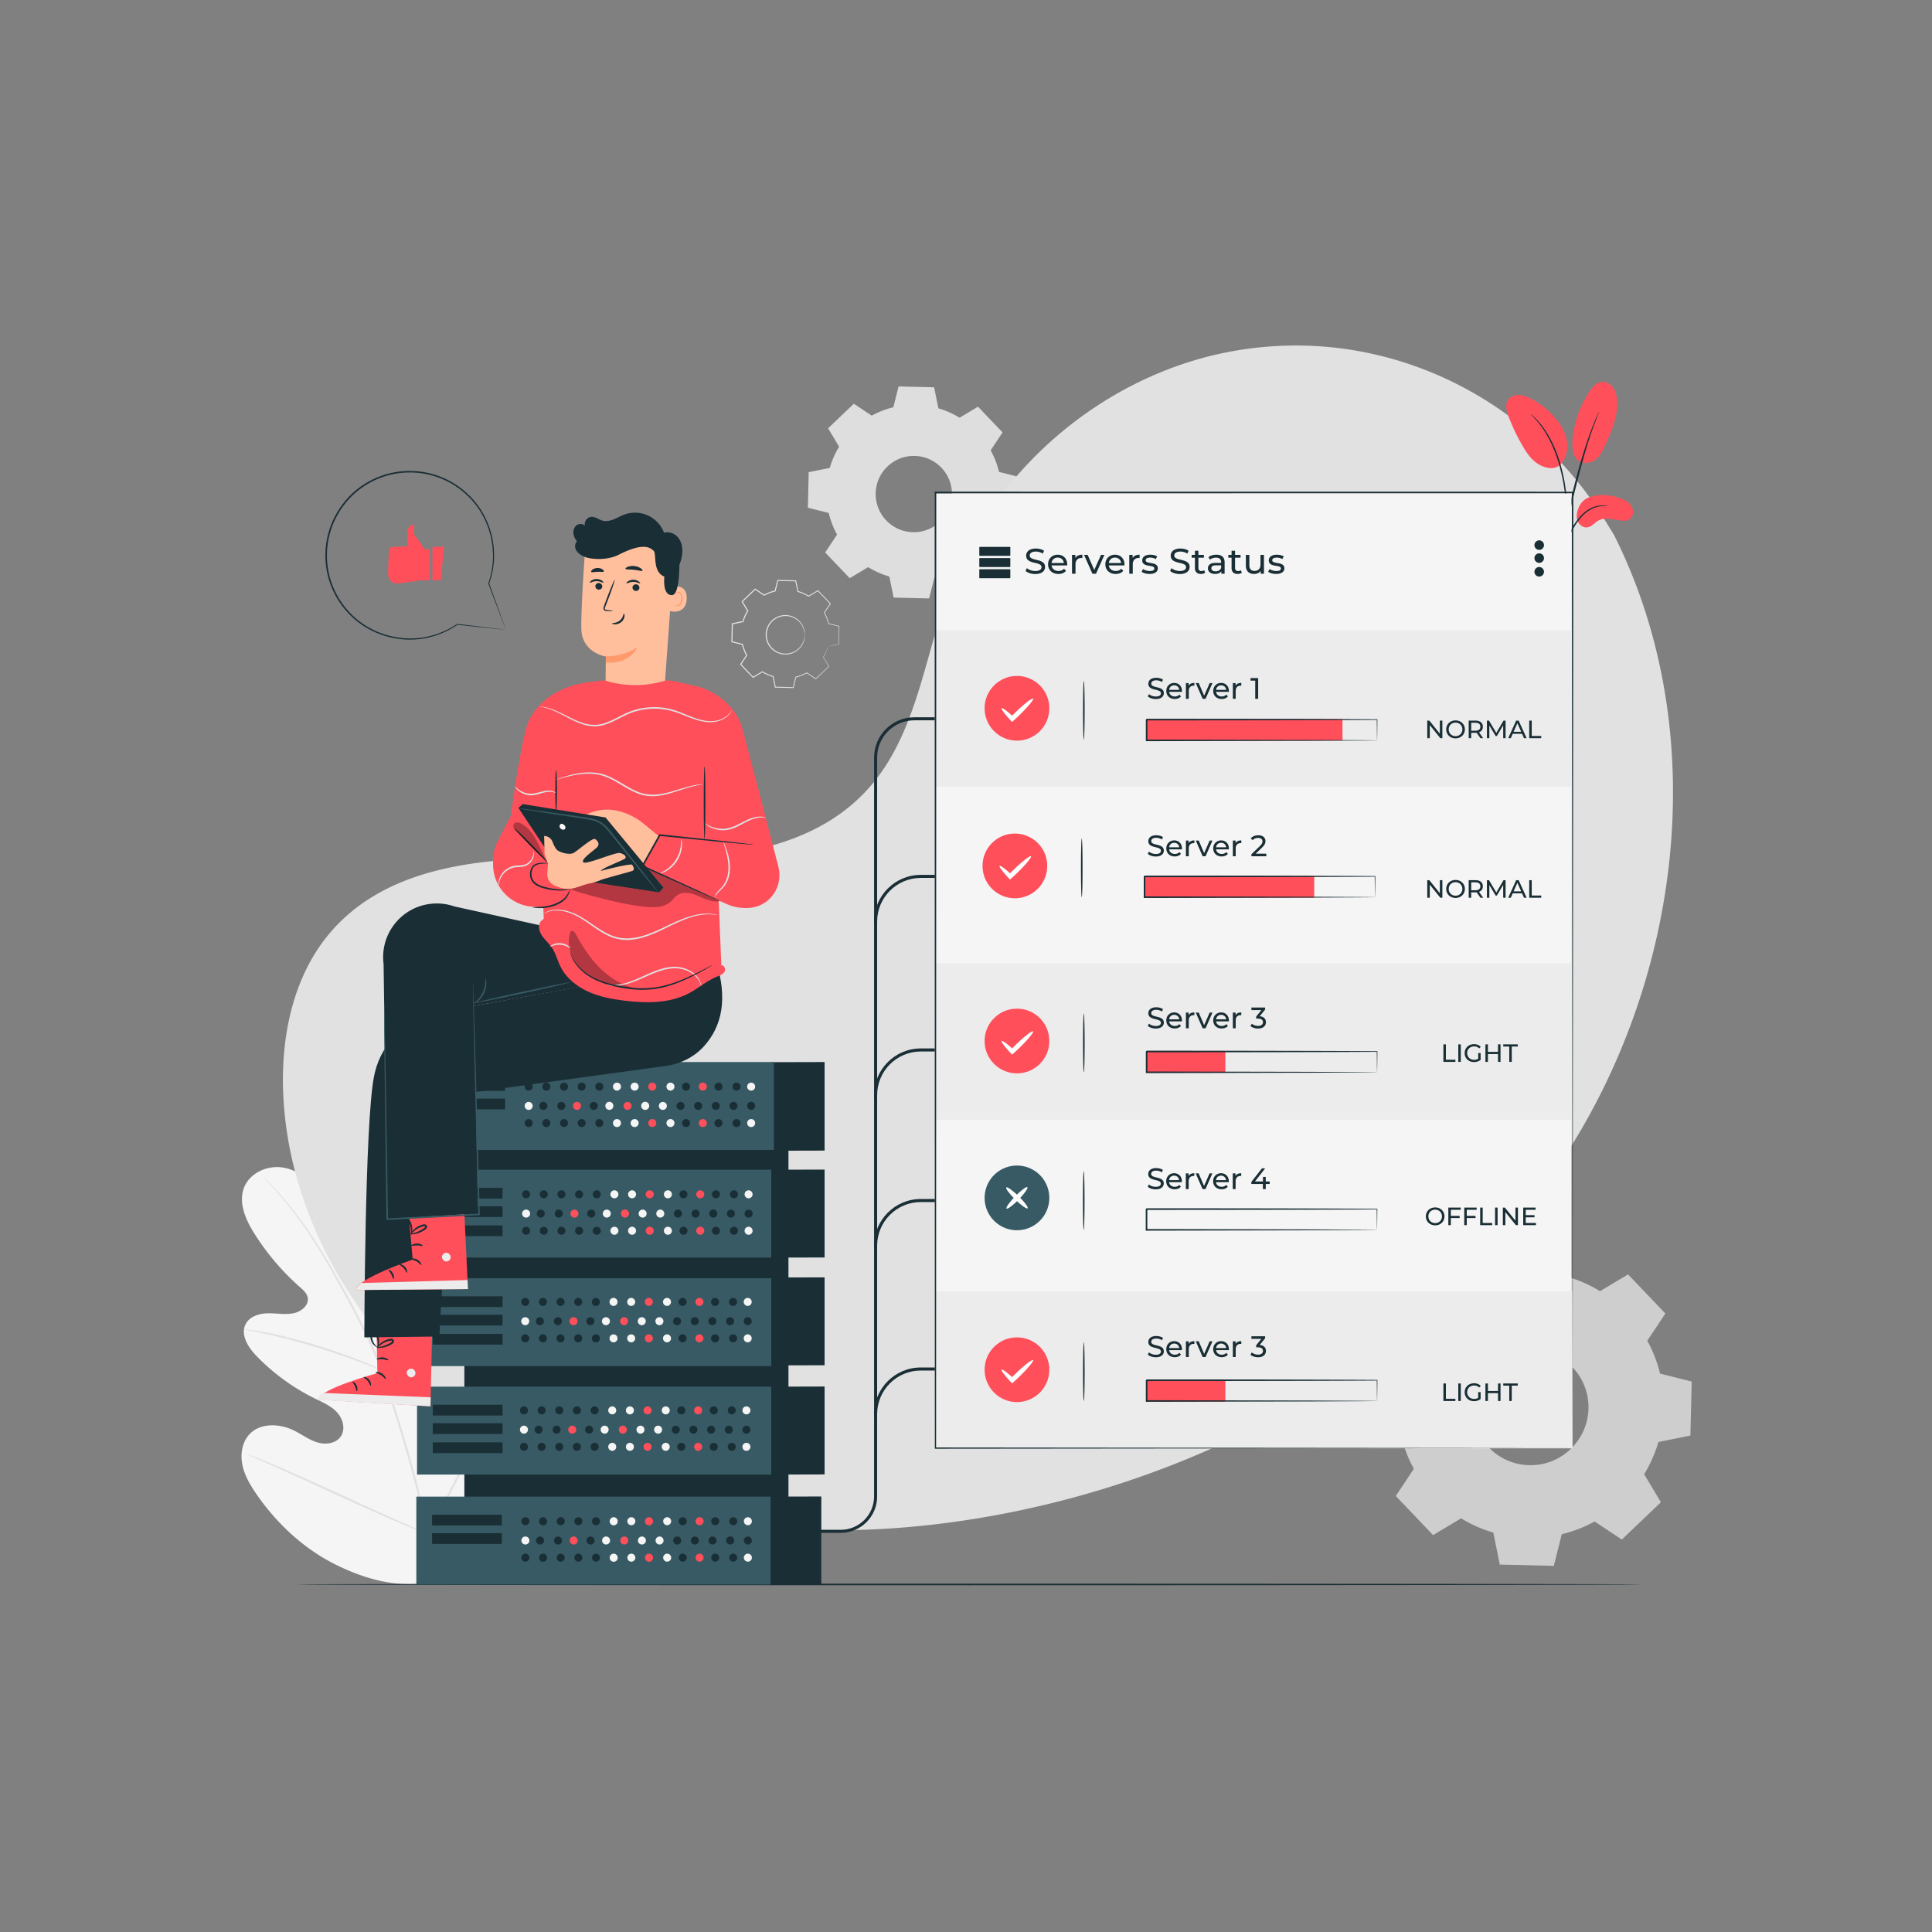 <svg width="200" height="200" xmlns="http://www.w3.org/2000/svg">
  <rect width="100%" height="100%" fill="#808080" stroke="none"/>
  <defs>
    <clipPath clipPathUnits="userSpaceOnUse" id="prefix__a">
      <path d="M0 500h500V0H0z" />
    </clipPath>
    <clipPath clipPathUnits="userSpaceOnUse" id="prefix__b">
      <path d="M381.673 164.94h105.89V59.05h-105.89z" />
    </clipPath>
    <clipPath clipPathUnits="userSpaceOnUse" id="prefix__c">
      <path d="M197.111 446.649h69.667v-69.668h-69.667z" />
    </clipPath>
    <clipPath clipPathUnits="userSpaceOnUse" id="prefix__d">
      <path d="M0 500h500V0H0z" />
    </clipPath>
    <clipPath clipPathUnits="userSpaceOnUse" id="prefix__e">
      <path d="M0 500h500V0H0z" />
    </clipPath>
    <clipPath clipPathUnits="userSpaceOnUse" id="prefix__f">
      <path d="M0 500h500V0H0z" />
    </clipPath>
    <clipPath clipPathUnits="userSpaceOnUse" id="prefix__g">
      <path d="M0 500h500V0H0z" />
    </clipPath>
    <clipPath clipPathUnits="userSpaceOnUse" id="prefix__h">
      <path d="M118.538 267.753h24.17v-19.271h-24.17z" />
    </clipPath>
    <clipPath clipPathUnits="userSpaceOnUse" id="prefix__i">
      <path d="M118.74 287.809h49.084v-12.311H118.74z" />
    </clipPath>
    <clipPath clipPathUnits="userSpaceOnUse" id="prefix__j">
      <path d="M100.277 303.383h10.902v-12.811h-10.902z" />
    </clipPath>
    <clipPath clipPathUnits="userSpaceOnUse" id="prefix__k">
      <path d="M0 500h500V0H0z" />
    </clipPath>
    <clipPath clipPathUnits="userSpaceOnUse" id="prefix__l">
      <path d="M0 500h500V0H0z" />
    </clipPath>
    <clipPath clipPathUnits="userSpaceOnUse" id="prefix__m">
      <path d="M0 500h500V0H0z" />
    </clipPath>
  </defs>
  <g clip-path="url(#prefix__a)" transform="matrix(.315 0 0 -.315 21.54 180.699)">
    <g clip-path="url(#prefix__b)" opacity=".8">
      <path
        d="M453.642 110.74c.248 10.518-8.076 19.246-18.595 19.493-10.517.248-19.244-8.08-19.493-18.595-.247-10.518 8.078-19.245 18.596-19.493 10.518-.247 19.245 8.077 19.492 18.596m22.986-10.988a43.52 43.52 0 00-4.684-10.586l5.51-9.21L464.605 67.7l-8.942 5.937a43.507 43.507 0 00-10.795-4.182l-2.616-10.405-17.753.42-2.124 10.515a43.431 43.431 0 00-10.586 4.686l-9.21-5.51-12.257 12.847 5.936 8.942a43.484 43.484 0 00-4.179 10.797l-10.406 2.614.417 17.754 10.518 2.123a43.426 43.426 0 004.684 10.586l-5.51 9.213 12.85 12.257 8.941-5.94a43.583 43.583 0 0010.795 4.182l2.616 10.404 17.753-.418 2.123-10.515a43.5 43.5 0 0010.588-4.686l9.211 5.51 12.255-12.847-5.937-8.943a43.515 43.515 0 004.182-10.796l10.404-2.615-.419-17.752z"
        fill="#e1e1e1" fill-rule="evenodd" />
    </g>
    <path
      d="M196.091 364.875s.073-.568-.167-1.561c-.236-.972-.888-2.412-2.378-3.52a6.385 6.385 0 00-2.743-1.168c-1.066-.167-2.266-.113-3.405.344a6.073 6.073 0 00-1.629.917 6.098 6.098 0 00-1.348 1.41c-.779 1.083-1.202 2.467-1.18 3.88.044 1.413.532 2.775 1.361 3.82.402.53.885.984 1.413 1.346a6.098 6.098 0 001.67.84c1.16.403 2.362.4 3.42.184a6.38 6.38 0 002.683-1.298c1.436-1.175 2.02-2.645 2.21-3.627.193-1.003.093-1.567.093-1.567-.045-.002 0 .565-.23 1.536a6.321 6.321 0 01-2.233 3.458 6.19 6.19 0 01-2.587 1.203c-1.01.193-2.153.185-3.249-.206a5.813 5.813 0 01-1.577-.806 5.789 5.789 0 01-1.33-1.281c-.782-.99-1.238-2.276-1.28-3.611-.02-1.335.375-2.64 1.108-3.666.354-.52.788-.973 1.27-1.34a5.788 5.788 0 011.536-.88c1.076-.442 2.218-.504 3.236-.36a6.189 6.189 0 012.64 1.08 6.311 6.311 0 012.393 3.35c.276.959.258 1.527.303 1.523"
      fill="#e1e1e1" />
    <path
      d="M203.737 361.22c-.003.004.069.023.215.057l.66.148 2.612.559-.047-.056.105 5.906.07-.092-3.465.856-.062.016-.015.063a14.455 14.455 0 01-1.392 3.558l-.035.063.041.06c.612.93 1.276 1.935 1.966 2.98l.014-.16-4.086 4.264.176-.024-3.06-1.84-.078-.046-.077.048a14.402 14.402 0 01-3.487 1.536l-.092.026-.018.093-.712 3.497.155-.13c-1.854.04-3.855.086-5.905.132l.168.128-.866-3.461-.026-.102-.102-.024a14.46 14.46 0 01-3.546-1.377l-.093-.052-.089.06-2.976 1.973.222.019-4.272-4.078.03.223 1.834-3.064.056-.094-.057-.094a14.311 14.311 0 01-1.538-3.474v-.001l-.001-.001c-.062-.057.139.126-.139-.13h-.003l-.007-.001-.014-.003-.027-.005-.056-.011-.11-.022-.22-.045-.44-.088-.877-.178-1.744-.352.146.174-.141-5.905-.136.179 3.461-.872.105-.026.025-.105c.3-1.252.766-2.447 1.371-3.548l.051-.094-.058-.088-1.977-2.973-.02.215 4.073-4.277-.207.028 3.066 1.829.085.05.084-.051a14.293 14.293 0 013.48-1.546l.092-.027.018-.094.701-3.498-.145.12 5.905-.151-.138-.105.878 3.459.02.077.076.018c1.326.316 2.508.793 3.564 1.368l.064.036.06-.04 2.967-1.985-.133-.012 4.292 4.058-.014-.1-1.813 3.075-.018.03.018.03a15.026 15.026 0 011.283 2.594l.242.674c.053.156.08.226.083.223a1.826 1.826 0 00-.054-.232 10.991 10.991 0 00-.215-.685 13.886 13.886 0 00-1.239-2.634v.06l1.853-3.051.033-.056-.047-.046c-1.203-1.157-2.607-2.51-4.256-4.095l-.061-.06-.073.048-2.98 1.964.123-.005a14.658 14.658 0 00-3.618-1.413l.096.095-.861-3.463-.027-.108-.112.003-5.905.127-.12.003-.025.119-.712 3.496.11-.12a14.656 14.656 0 00-3.562 1.57h.169l-3.062-1.836-.115-.07-.092.098-4.081 4.269-.096.1.077.115 1.972 2.976-.008-.182a14.667 14.667 0 00-1.409 3.635l.13-.132-3.461.868-.14.035.003.144.138 5.906.003.145.142.029 1.744.352.878.177.439.088.22.045.111.022.055.012.027.005.014.003h.007l.003.002-.138-.127.001.003a14.662 14.662 0 001.577 3.562l-.001-.188-1.832 3.064-.075.124.105.1 4.276 4.075.103.098.118-.078 2.974-1.977-.183.007a14.773 14.773 0 003.635 1.405l-.127-.126.874 3.459.033.132.135-.003 5.905-.147.13-.003.025-.127.701-3.498-.11.119a14.65 14.65 0 003.556-1.581h-.155l3.067 1.827.099.059.079-.083 4.066-4.282.072-.075-.057-.086-1.984-2.97.006.124a14.572 14.572 0 001.389-3.624l-.077.079 3.457-.884.071-.018-.002-.074-.173-5.903-.001-.047-.045-.01-2.601-.493-.674-.122a1.735 1.735 0 00-.235-.034"
      fill="#e1e1e1" />
    <g clip-path="url(#prefix__c)" opacity=".8">
      <path
        d="M244.461 410.99c.164 6.919-5.313 12.662-12.234 12.825-6.92.163-12.662-5.316-12.825-12.235-.163-6.92 5.315-12.661 12.235-12.824 6.92-.163 12.661 5.314 12.824 12.234m15.124-7.23a28.677 28.677 0 00-3.083-6.964l3.625-6.06-8.454-8.063-5.882 3.905a28.632 28.632 0 00-7.103-2.751l-1.72-6.846-11.68.276-1.398 6.919a28.566 28.566 0 00-6.965 3.083l-6.06-3.625-8.064 8.452 3.906 5.883a28.598 28.598 0 00-2.75 7.104l-6.846 1.72.274 11.68 6.92 1.398a28.535 28.535 0 003.082 6.964l-3.625 6.062 8.453 8.064 5.883-3.908a28.686 28.686 0 007.103 2.75l1.721 6.846 11.68-.275 1.397-6.918a28.566 28.566 0 006.965-3.083l6.061 3.625 8.063-8.452-3.906-5.884a28.593 28.593 0 002.751-7.103l6.845-1.72-.275-11.68z"
        fill="#f5f5f5" fill-rule="evenodd" />
    </g>
    <path
      d="M76.738 54.404c20.02 11.063 26.798 34.801 28.351 56.616.26 3.641 1.061 7.424-.33 10.79-1.392 3.365-5.189 5.965-8.599 4.779-2.828-.985-4.333-3.996-6.113-6.429a21.35 21.35 0 00-9.367-7.232c-2.437-.955-5.372-1.387-7.52.111-2.949 2.056-2.862 6.42-2.46 10.026l2.252 20.165c.403 3.607.802 7.29.04 10.833-.76 3.544-2.906 6.987-6.237 8.311-3.333 1.322-7.787-.209-8.884-3.665-.456-1.439-.318-2.996-.576-4.484-.258-1.487-1.13-3.071-2.597-3.339-1.485-.271-2.82.905-3.789 2.075-3.34 4.036-5.374 8.996-7.244 13.913s-3.66 9.937-6.62 14.267c-2.962 4.331-7.306 7.973-12.443 8.811-5.138.837-10.98-1.774-12.822-6.709-1.845-4.95.58-10.425 3.375-14.884a81.055 81.055 0 0115.09-17.755c1.051-.927 2.192-1.929 2.486-3.311.531-2.49-2-4.639-4.459-5.179-2.785-.612-5.674-.025-8.523-.061-2.848-.035-6.028-.955-7.372-3.502-1.867-3.533.81-7.724 3.58-10.577a69.402 69.402 0 0119.18-13.94c2.553-1.251 5.257-2.398 7.201-4.488 1.944-2.092 2.895-5.471 1.334-7.876-1.563-2.409-4.968-2.872-7.695-2.063-2.725.808-5.056 2.58-7.6 3.859-4.763 2.394-11.203 2.727-14.83-1.224-2.386-2.598-2.983-6.502-2.28-9.972.7-3.469 2.537-6.588 4.531-9.495 6.966-10.163 16.351-18.743 27.436-23.944 11.084-5.201 21.63-7.404 33.504-4.427"
      fill="#f5f5f5" />
    <path
      d="M72.563 68.622C70.52 79.93 67.25 92.139 63.395 104.79l-2.891 9.357c-.956 3.069-1.903 6.113-3.014 9.032-2.197 5.85-4.754 11.306-7.344 16.41-2.588 5.107-5.231 9.859-7.733 14.283-2.515 4.422-4.935 8.499-7.3 12.12-4.707 7.265-9.19 12.663-12.42 16.243a117.364 117.364 0 01-4.813 5.076c-.233.228-.355.34-.363.332-.01-.007.097-.136.314-.38l.97-1.068c.858-.934 2.122-2.314 3.7-4.135a136.167 136.167 0 0012.218-16.33c2.333-3.628 4.724-7.71 7.212-12.136 2.48-4.434 5.102-9.188 7.669-14.29 2.568-5.098 5.103-10.54 7.279-16.362 1.1-2.904 2.037-5.922 2.992-9 .949-3.074 1.91-6.194 2.886-9.351 3.853-12.643 7.13-24.817 9.202-36.084"
      fill="#e1e1e1" />
    <path
      d="M57.303 123.224c.044-.012.224.523.515 1.503.294.976.673 2.404 1.116 4.175.889 3.54 1.95 8.47 3.098 13.91 1.15 5.441 2.277 10.342 3.217 13.858.466 1.76.856 3.18 1.139 4.158.278.98.41 1.53.367 1.545-.044.015-.26-.506-.613-1.464-.36-.956-.821-2.36-1.345-4.109-1.06-3.496-2.266-8.4-3.416-13.847l-2.906-13.943c-.36-1.675-.665-3.086-.91-4.219-.21-.997-.307-1.555-.262-1.567"
      fill="#e1e1e1" />
    <path
      d="M11.818 136.784c-.006-.046.646-.192 1.828-.416 1.178-.232 2.886-.558 4.983-1.027 4.202-.907 9.961-2.362 16.246-4.245 6.284-1.896 11.897-3.854 15.915-5.386 2.016-.753 3.63-1.405 4.749-1.851 1.117-.448 1.744-.677 1.764-.635.019.044-.573.353-1.661.877a87.557 87.557 0 01-4.68 2.054c-3.986 1.65-9.595 3.687-15.896 5.589-6.302 1.888-12.102 3.276-16.341 4.064a78.142 78.142 0 01-5.04.819c-1.196.144-1.86.204-1.867.157"
      fill="#e1e1e1" />
    <g>
      <path
        d="M72.082 69.536c.02-.012.15.17.377.532l.971 1.595c.836 1.389 1.994 3.43 3.392 5.97 2.798 5.08 6.443 12.218 10.36 20.149 3.917 7.935 7.49 15.097 10.178 20.228l3.202 6.067c.345.662.63 1.208.862 1.657.191.38.282.587.262.6-.02.01-.15-.172-.378-.533-.263-.431-.583-.956-.97-1.594-.837-1.39-1.995-3.43-3.392-5.971-2.799-5.08-6.444-12.217-10.36-20.151-3.918-7.933-7.49-15.094-10.179-20.225l-3.202-6.067-.862-1.656c-.19-.383-.282-.59-.26-.601"
        fill="#e1e1e1" />
    </g>
    <g>
      <path
        d="M12.52 95.903c-.009-.022.193-.131.584-.317l1.728-.788 6.377-2.836c5.384-2.396 12.782-5.788 20.953-9.549 8.171-3.764 15.61-7.092 21.044-9.376 2.718-1.143 4.925-2.046 6.464-2.638.711-.269 1.298-.491 1.775-.673.41-.146.63-.212.637-.19.008.021-.194.13-.585.317l-1.728.788-6.376 2.835c-5.384 2.395-12.784 5.789-20.956 9.551-8.17 3.762-15.606 7.09-21.04 9.374-2.719 1.144-4.926 2.046-6.466 2.639-.712.268-1.297.491-1.775.672-.409.146-.627.212-.637.191"
        fill="#e1e1e1" />
    </g>
  </g>
  <g clip-path="url(#prefix__d)" transform="matrix(.315 0 0 -.315 21.54 180.699)">
    <path
      d="M462.053 397.823l-2.847 4.631c-22.852 37.188-64.006 59.721-107.597 57.496a117.14 117.14 0 01-18.243-2.366c-40.095-8.475-74.983-38.415-89.444-76.76-8.505-22.552-10.88-48.517-27.02-66.417-21.004-23.296-56.664-24.027-88.016-23.063-31.353.966-67.037.143-87.939-23.245-13.09-14.648-17.25-35.478-16.195-55.094 2.795-51.933 39.443-98.37 86.05-121.452 46.606-23.082 101.481-25.149 152.49-14.996 71.457 14.224 139.411 53.286 180.258 113.62 40.846 60.331 51.184 142.528 18.503 207.646"
      fill="#e1e1e1" />
  </g>
  <g clip-path="url(#prefix__e)" transform="matrix(.315 0 0 -.315 21.54 180.699)">
    <path
      d="M471.127 52.942c0-.144-99.01-.26-221.116-.26-122.15 0-221.137.116-221.137.26 0 .144 98.988.261 221.137.261 122.106 0 221.116-.117 221.116-.26"
      fill="#1a2e35" />
  </g>
  <g clip-path="url(#prefix__f)" transform="matrix(.315 0 0 -.315 21.54 180.699)">
    <path
      d="M207.92 69.905h-9.24v1h9.24c6.04 0 10.954 4.914 10.954 10.954v242.844c0 7.293 5.934 13.227 13.227 13.227h20.016v-1h-20.016c-6.742 0-12.227-5.485-12.227-12.227V81.859c0-6.592-5.363-11.954-11.955-11.954M190.729 70.405H84.225v142.204h106.504z"
      fill="#1a2e35" />
    <path d="M185.103 160.351H68.674v28.887h116.429z" fill="#375a64" />
    <path
      d="M96.768 179.761H73.844v3.526h22.924zM96.768 173.692H73.844v3.527h22.924zM96.768 167.417H73.844v3.527h22.924zM105.834 181.157c0-.727-.59-1.314-1.315-1.314a1.314 1.314 0 101.315 1.314M111.637 181.157c0-.727-.59-1.314-1.315-1.314a1.314 1.314 0 101.315 1.314M117.44 181.157c0-.727-.589-1.314-1.315-1.314a1.314 1.314 0 101.315 1.314M123.243 181.157c0-.727-.589-1.314-1.315-1.314a1.314 1.314 0 101.315 1.314M168.214 181.157c0-.727-.59-1.314-1.315-1.314a1.314 1.314 0 101.315 1.314M174.131 181.157c0-.727-.589-1.314-1.315-1.314a1.314 1.314 0 101.315 1.314M129.047 181.157c0-.727-.59-1.314-1.315-1.314a1.314 1.314 0 101.315 1.314M157.547 181.157c0-.727-.59-1.314-1.315-1.314a1.314 1.314 0 101.315 1.314"
      fill="#1a2e35" />
    <path
      d="M134.85 181.157a1.314 1.314 0 10-1.315 1.315c.726 0 1.315-.588 1.315-1.315M140.653 181.157c0-.727-.588-1.314-1.315-1.314a1.314 1.314 0 100 2.629c.727 0 1.315-.588 1.315-1.315M152.427 181.157c0-.727-.589-1.314-1.315-1.314a1.314 1.314 0 101.315 1.314M178.946 181.157c0-.727-.589-1.314-1.315-1.314a1.314 1.314 0 101.315 1.314"
      fill="#f5f5f5" />
    <path
      d="M146.456 181.157c0-.727-.588-1.314-1.315-1.314a1.314 1.314 0 100 2.629c.727 0 1.315-.588 1.315-1.315M163.072 181.157c0-.727-.588-1.314-1.315-1.314a1.314 1.314 0 100 2.629c.727 0 1.315-.588 1.315-1.315"
      fill="#ff4f5b" />
    <path
      d="M176.316 174.818a1.315 1.315 0 102.63 0 1.315 1.315 0 00-2.63 0M170.513 174.818a1.315 1.315 0 102.63 0 1.315 1.315 0 00-2.63 0M164.71 174.818a1.315 1.315 0 102.629 0 1.315 1.315 0 00-2.63 0M158.906 174.818a1.315 1.315 0 102.63 0 1.315 1.315 0 00-2.63 0M113.936 174.818a1.315 1.315 0 102.63 0 1.315 1.315 0 00-2.63 0M108.018 174.818a1.315 1.315 0 102.63 0 1.315 1.315 0 00-2.63 0M153.103 174.818a1.315 1.315 0 102.63 0 1.315 1.315 0 00-2.63 0M124.603 174.818a1.315 1.315 0 102.63 0 1.315 1.315 0 00-2.63 0"
      fill="#1a2e35" />
    <path
      d="M147.3 174.818a1.315 1.315 0 102.63 0 1.315 1.315 0 00-2.63 0M141.497 174.818a1.315 1.315 0 102.63 0 1.315 1.315 0 00-2.63 0M129.722 174.818a1.315 1.315 0 102.63 0 1.315 1.315 0 00-2.63 0M103.203 174.818a1.315 1.315 0 102.63 0 1.315 1.315 0 00-2.63 0"
      fill="#f5f5f5" />
    <path
      d="M135.694 174.818a1.315 1.315 0 102.629 0 1.315 1.315 0 00-2.63 0M119.078 174.818a1.314 1.314 0 102.63 0 1.315 1.315 0 10-2.63 0"
      fill="#ff4f5b" />
    <path
      d="M105.834 169.18c0-.727-.59-1.314-1.315-1.314a1.314 1.314 0 101.315 1.314M111.637 169.18c0-.727-.59-1.314-1.315-1.314a1.314 1.314 0 101.315 1.314M117.44 169.18c0-.727-.589-1.314-1.315-1.314a1.314 1.314 0 101.315 1.314M123.243 169.18c0-.727-.589-1.314-1.315-1.314a1.314 1.314 0 101.315 1.314M168.214 169.18c0-.727-.59-1.314-1.315-1.314a1.314 1.314 0 101.315 1.314M174.131 169.18c0-.727-.589-1.314-1.315-1.314a1.314 1.314 0 101.315 1.314M129.047 169.18c0-.727-.59-1.314-1.315-1.314a1.314 1.314 0 101.315 1.314M157.547 169.18c0-.727-.59-1.314-1.315-1.314a1.314 1.314 0 101.315 1.314"
      fill="#1a2e35" />
    <path
      d="M134.85 169.18a1.314 1.314 0 10-1.315 1.315c.726 0 1.315-.588 1.315-1.315M140.653 169.18c0-.727-.588-1.314-1.315-1.314a1.314 1.314 0 100 2.63c.727 0 1.315-.589 1.315-1.316M152.427 169.18c0-.727-.589-1.314-1.315-1.314a1.314 1.314 0 101.315 1.314M178.946 169.18c0-.727-.589-1.314-1.315-1.314a1.314 1.314 0 101.315 1.314"
      fill="#f5f5f5" />
    <path
      d="M146.456 169.18c0-.727-.588-1.314-1.315-1.314a1.314 1.314 0 100 2.63c.727 0 1.315-.589 1.315-1.316M163.072 169.18c0-.727-.588-1.314-1.315-1.314a1.314 1.314 0 100 2.63c.727 0 1.315-.589 1.315-1.316"
      fill="#ff4f5b" />
    <path d="M185.103 124.705H68.674v28.887h116.429z" fill="#375a64" />
    <path
      d="M105.545 145.798a1.314 1.314 0 10-2.63 0 1.315 1.315 0 102.63 0M111.348 145.798a1.314 1.314 0 10-2.63 0 1.315 1.315 0 102.63 0M117.151 145.798a1.314 1.314 0 10-2.63 0 1.315 1.315 0 102.63 0M122.955 145.798a1.315 1.315 0 10-2.63-.001 1.315 1.315 0 002.63 0M167.925 145.798a1.315 1.315 0 10-2.629-.001 1.315 1.315 0 002.63 0M173.843 145.798a1.314 1.314 0 10-2.63 0 1.315 1.315 0 102.63 0M128.758 145.798a1.315 1.315 0 10-2.629-.001 1.315 1.315 0 002.63 0M157.258 145.798a1.314 1.314 0 10-2.63 0 1.315 1.315 0 102.63 0"
      fill="#1a2e35" />
    <path
      d="M134.562 145.798a1.315 1.315 0 10-2.63-.001 1.315 1.315 0 002.63 0M140.365 145.798a1.315 1.315 0 10-2.63-.001 1.315 1.315 0 002.63 0M152.139 145.798a1.315 1.315 0 10-2.63-.001 1.315 1.315 0 002.63 0M178.658 145.798a1.314 1.314 0 10-2.63 0 1.315 1.315 0 102.63 0"
      fill="#f5f5f5" />
    <path
      d="M146.168 145.798a1.315 1.315 0 10-2.63-.001 1.315 1.315 0 002.63 0M162.784 145.798a1.315 1.315 0 10-2.63-.001 1.315 1.315 0 002.63 0"
      fill="#ff4f5b" />
    <path
      d="M176.028 139.459a1.314 1.314 0 102.629-.001 1.314 1.314 0 00-2.629 0M170.225 139.459a1.314 1.314 0 102.629-.001 1.314 1.314 0 00-2.63 0M164.422 139.459a1.314 1.314 0 102.628-.001 1.314 1.314 0 00-2.629 0M158.618 139.459a1.314 1.314 0 102.63 0 1.315 1.315 0 10-2.63 0M113.648 139.459a1.314 1.314 0 102.629-.001 1.314 1.314 0 00-2.63 0M107.73 139.459a1.314 1.314 0 102.629-.001 1.314 1.314 0 00-2.629 0M152.815 139.459a1.314 1.314 0 102.629-.001 1.314 1.314 0 00-2.63 0M124.315 139.459a1.314 1.314 0 102.629-.001 1.314 1.314 0 00-2.629 0"
      fill="#1a2e35" />
    <path
      d="M147.011 139.459a1.314 1.314 0 102.63-.001 1.314 1.314 0 00-2.63 0M141.208 139.459a1.314 1.314 0 102.629-.001 1.314 1.314 0 00-2.629 0M129.434 139.459a1.314 1.314 0 102.63-.001 1.314 1.314 0 00-2.63 0M102.915 139.459a1.314 1.314 0 102.63-.001 1.314 1.314 0 00-2.63 0"
      fill="#f5f5f5" />
    <path
      d="M135.405 139.459a1.314 1.314 0 102.629-.001 1.314 1.314 0 00-2.63 0M118.79 139.459a1.314 1.314 0 102.628-.001 1.314 1.314 0 00-2.629 0"
      fill="#ff4f5b" />
    <path
      d="M105.545 133.821a1.314 1.314 0 10-2.63 0 1.315 1.315 0 102.63 0M111.348 133.821a1.314 1.314 0 10-2.63 0 1.315 1.315 0 102.63 0M117.151 133.821a1.314 1.314 0 10-2.63 0 1.315 1.315 0 102.63 0M122.955 133.821a1.315 1.315 0 10-2.63 0 1.315 1.315 0 002.63 0M167.925 133.821a1.315 1.315 0 10-2.629 0 1.315 1.315 0 002.63 0M173.843 133.821a1.314 1.314 0 10-2.63 0 1.315 1.315 0 102.63 0M128.758 133.821a1.315 1.315 0 10-2.629 0 1.315 1.315 0 002.63 0M157.258 133.821a1.314 1.314 0 10-2.63 0 1.315 1.315 0 102.63 0"
      fill="#1a2e35" />
    <path
      d="M134.562 133.821a1.315 1.315 0 10-2.63 0 1.315 1.315 0 002.63 0M140.365 133.821a1.315 1.315 0 10-2.63 0 1.315 1.315 0 002.63 0M152.139 133.821a1.315 1.315 0 10-2.63 0 1.315 1.315 0 002.63 0M178.658 133.821a1.314 1.314 0 10-2.63 0 1.315 1.315 0 102.63 0"
      fill="#f5f5f5" />
    <path
      d="M146.168 133.821a1.315 1.315 0 10-2.63 0 1.315 1.315 0 002.63 0M162.784 133.821a1.315 1.315 0 10-2.63 0 1.315 1.315 0 002.63 0"
      fill="#ff4f5b" />
    <path
      d="M96.768 144.114H73.844v3.527h22.924zM96.768 138.046H73.844v3.527h22.924zM96.768 131.77H73.844v3.527h22.924z"
      fill="#1a2e35" />
    <path d="M185.103 89.058H68.674v28.886h116.429z" fill="#375a64" />
    <path
      d="M96.768 108.467H73.844v3.527h22.924zM96.768 102.399H73.844v3.526h22.924zM96.768 96.124H73.844v3.526h22.924zM105.124 110.151a1.315 1.315 0 10-2.63 0 1.315 1.315 0 002.63 0M110.927 110.151a1.315 1.315 0 10-2.63 0 1.315 1.315 0 002.63 0M116.73 110.151a1.315 1.315 0 10-2.63 0 1.315 1.315 0 002.63 0M122.533 110.151a1.315 1.315 0 10-2.63 0 1.315 1.315 0 002.63 0M167.504 110.151a1.315 1.315 0 10-2.63 0 1.315 1.315 0 002.63 0M173.422 110.151a1.315 1.315 0 10-2.63 0 1.315 1.315 0 002.63 0M128.337 110.151a1.315 1.315 0 10-2.63 0 1.315 1.315 0 002.63 0M156.837 110.151a1.315 1.315 0 10-2.63 0 1.315 1.315 0 002.63 0"
      fill="#1a2e35" />
    <path
      d="M134.14 110.151a1.315 1.315 0 10-2.63 0 1.315 1.315 0 002.63 0M139.943 110.151a1.315 1.315 0 10-2.63 0 1.315 1.315 0 002.63 0M151.717 110.151a1.314 1.314 0 10-2.628-.002 1.314 1.314 0 002.628.002M178.237 110.151a1.315 1.315 0 10-2.63 0 1.315 1.315 0 002.63 0"
      fill="#f5f5f5" />
    <path
      d="M145.746 110.151a1.315 1.315 0 10-2.63 0 1.315 1.315 0 002.63 0M162.362 110.151a1.314 1.314 0 10-2.628-.002 1.314 1.314 0 002.628.002"
      fill="#ff4f5b" />
    <path
      d="M175.606 103.812a1.314 1.314 0 102.629 0 1.314 1.314 0 00-2.629 0M169.803 103.812a1.314 1.314 0 102.629 0 1.314 1.314 0 00-2.63 0M164 103.812a1.314 1.314 0 102.629 0 1.314 1.314 0 00-2.63 0M158.196 103.812a1.314 1.314 0 102.63 0 1.314 1.314 0 00-2.63 0M113.226 103.812a1.314 1.314 0 102.63 0 1.314 1.314 0 00-2.63 0M107.308 103.812a1.314 1.314 0 102.63 0 1.314 1.314 0 00-2.63 0M152.393 103.812a1.314 1.314 0 102.63 0 1.314 1.314 0 00-2.63 0M123.893 103.812a1.314 1.314 0 102.63 0 1.314 1.314 0 00-2.63 0"
      fill="#1a2e35" />
    <path
      d="M146.59 103.812a1.314 1.314 0 102.629 0 1.314 1.314 0 00-2.629 0M140.787 103.812a1.314 1.314 0 102.63 0 1.315 1.315 0 10-2.63 0M129.012 103.812a1.314 1.314 0 102.63 0 1.314 1.314 0 00-2.63 0M102.493 103.812a1.314 1.314 0 102.63 0 1.314 1.314 0 00-2.63 0"
      fill="#f5f5f5" />
    <path
      d="M134.983 103.812a1.314 1.314 0 102.629 0 1.314 1.314 0 00-2.629 0M118.367 103.812a1.314 1.314 0 102.63 0 1.314 1.314 0 00-2.63 0"
      fill="#ff4f5b" />
    <path
      d="M105.124 98.174a1.315 1.315 0 10-2.63 0 1.315 1.315 0 002.63 0M110.927 98.174a1.315 1.315 0 10-2.63 0 1.315 1.315 0 002.63 0M116.73 98.174a1.315 1.315 0 10-2.63 0 1.315 1.315 0 002.63 0M122.533 98.174a1.315 1.315 0 10-2.63 0 1.315 1.315 0 002.63 0M167.504 98.174a1.315 1.315 0 10-2.63 0 1.315 1.315 0 002.63 0M173.422 98.174a1.315 1.315 0 10-2.63 0 1.315 1.315 0 002.63 0M128.337 98.174a1.315 1.315 0 10-2.63 0 1.315 1.315 0 002.63 0M156.837 98.174a1.315 1.315 0 10-2.63 0 1.315 1.315 0 002.63 0"
      fill="#1a2e35" />
    <path
      d="M134.14 98.174a1.315 1.315 0 10-2.63 0 1.315 1.315 0 002.63 0M139.943 98.174a1.315 1.315 0 10-2.63 0 1.315 1.315 0 002.63 0M151.717 98.174a1.314 1.314 0 10-2.628-.001 1.314 1.314 0 002.628.001M178.237 98.174a1.315 1.315 0 10-2.63 0 1.315 1.315 0 002.63 0"
      fill="#f5f5f5" />
    <path
      d="M145.746 98.174a1.315 1.315 0 10-2.63 0 1.315 1.315 0 002.63 0M162.362 98.174a1.314 1.314 0 10-2.628-.001 1.314 1.314 0 002.628.001"
      fill="#ff4f5b" />
    <path
      d="M202.607 160.398l-17.503-.047v28.887l17.503.047zM202.607 124.976l-17.503-.047v28.887l17.503.047zM202.607 89.105l-17.503-.047v28.886l17.503.047zM97.611 202.807H74.687v3.526h22.924zM202.607 195.521l-17.503-.047v29.107l17.503.046z"
      fill="#1a2e35" />
    <path d="M185.946 195.741H69.517v28.887h116.429z" fill="#375a64" />
    <path
      d="M97.611 215.151H74.687v3.526h22.924zM97.611 209.083H74.687v3.526h22.924zM106.676 216.547a1.314 1.314 0 10-2.629 0 1.314 1.314 0 002.63 0M112.48 216.547a1.314 1.314 0 10-2.63 0 1.315 1.315 0 102.63 0M118.283 216.547a1.314 1.314 0 10-2.629 0 1.314 1.314 0 002.63 0M124.087 216.547a1.314 1.314 0 10-2.63 0 1.314 1.314 0 002.63 0M169.057 216.547a1.314 1.314 0 10-2.63 0 1.314 1.314 0 002.63 0M174.975 216.547a1.314 1.314 0 10-2.63 0 1.314 1.314 0 002.63 0M129.89 216.547a1.314 1.314 0 10-2.63 0 1.314 1.314 0 002.63 0M158.39 216.547a1.314 1.314 0 10-2.63 0 1.315 1.315 0 102.63 0"
      fill="#1a2e35" />
    <path
      d="M135.693 216.547a1.314 1.314 0 10-2.629 0 1.314 1.314 0 002.629 0M141.496 216.547a1.314 1.314 0 10-2.629 0 1.314 1.314 0 002.63 0M153.27 216.547a1.314 1.314 0 10-2.629 0 1.314 1.314 0 002.63 0M179.79 216.547a1.314 1.314 0 10-2.63 0 1.314 1.314 0 002.63 0"
      fill="#f5f5f5" />
    <path
      d="M147.3 216.547a1.314 1.314 0 10-2.63 0 1.314 1.314 0 002.63 0M163.915 216.547a1.314 1.314 0 10-2.629 0 1.314 1.314 0 002.63 0"
      fill="#ff4f5b" />
    <path
      d="M177.16 210.208a1.315 1.315 0 102.629 0 1.315 1.315 0 00-2.63 0M171.356 210.208a1.315 1.315 0 102.63 0 1.315 1.315 0 00-2.63 0M165.553 210.208a1.314 1.314 0 102.63 0 1.315 1.315 0 10-2.63 0M159.75 210.208a1.314 1.314 0 102.63 0 1.315 1.315 0 10-2.63 0M114.78 210.208a1.314 1.314 0 102.63 0 1.315 1.315 0 10-2.63 0M108.862 210.208a1.315 1.315 0 102.629 0 1.315 1.315 0 00-2.63 0M153.946 210.208a1.314 1.314 0 102.63 0 1.315 1.315 0 10-2.63 0M125.446 210.208a1.315 1.315 0 102.63 0 1.315 1.315 0 00-2.63 0"
      fill="#1a2e35" />
    <path
      d="M148.143 210.208a1.315 1.315 0 102.63 0 1.315 1.315 0 00-2.63 0M142.34 210.208a1.315 1.315 0 102.629 0 1.315 1.315 0 00-2.63 0M130.566 210.208a1.315 1.315 0 102.629 0 1.315 1.315 0 00-2.63 0M104.046 210.208a1.315 1.315 0 102.63 0 1.315 1.315 0 00-2.63 0"
      fill="#f5f5f5" />
    <path
      d="M136.536 210.208a1.315 1.315 0 102.63 0 1.315 1.315 0 00-2.63 0M119.92 210.208a1.315 1.315 0 102.63 0 1.315 1.315 0 00-2.63 0"
      fill="#ff4f5b" />
    <path
      d="M106.676 204.57a1.314 1.314 0 10-2.629 0 1.314 1.314 0 002.63 0M112.48 204.57a1.314 1.314 0 10-2.63 0 1.315 1.315 0 102.63 0M118.283 204.57a1.314 1.314 0 10-2.629 0 1.314 1.314 0 002.63 0M124.087 204.57a1.314 1.314 0 10-2.63 0 1.314 1.314 0 002.63 0M169.057 204.57a1.314 1.314 0 10-2.63 0 1.314 1.314 0 002.63 0M174.975 204.57a1.314 1.314 0 10-2.63 0 1.314 1.314 0 002.63 0M129.89 204.57a1.314 1.314 0 10-2.63 0 1.314 1.314 0 002.63 0M158.39 204.57a1.314 1.314 0 10-2.63 0 1.315 1.315 0 102.63 0"
      fill="#1a2e35" />
    <path
      d="M135.693 204.57a1.314 1.314 0 10-2.629 0 1.314 1.314 0 002.629 0M141.496 204.57a1.314 1.314 0 10-2.629 0 1.314 1.314 0 002.63 0M153.27 204.57a1.314 1.314 0 10-2.629 0 1.314 1.314 0 002.63 0M179.79 204.57a1.314 1.314 0 10-2.63 0 1.314 1.314 0 002.63 0"
      fill="#f5f5f5" />
    <path
      d="M147.3 204.57a1.314 1.314 0 10-2.63 0 1.314 1.314 0 002.63 0M163.915 204.57a1.314 1.314 0 10-2.629 0 1.314 1.314 0 002.63 0"
      fill="#ff4f5b" />
    <path d="M201.528 52.964l-17.503-.047v28.886l17.503.047z" fill="#1a2e35" />
    <path d="M184.868 52.917H68.439v28.886h116.429z" fill="#375a64" />
    <path
      d="M96.532 72.326H73.608v3.527h22.924zM96.532 66.258H73.608v3.526h22.924zM105.598 73.722a1.315 1.315 0 10-2.63 0 1.315 1.315 0 002.63 0M111.401 73.722a1.315 1.315 0 10-2.629 0 1.315 1.315 0 002.63 0M117.205 73.722a1.315 1.315 0 10-2.63 0 1.315 1.315 0 002.63 0M123.008 73.722a1.315 1.315 0 10-2.63 0 1.315 1.315 0 002.63 0M167.978 73.722a1.315 1.315 0 10-2.63 0 1.315 1.315 0 002.63 0M173.896 73.722a1.315 1.315 0 10-2.63 0 1.315 1.315 0 002.63 0M128.811 73.722a1.315 1.315 0 10-2.63 0 1.315 1.315 0 002.63 0M157.311 73.722a1.315 1.315 0 10-2.63 0 1.315 1.315 0 002.63 0"
      fill="#1a2e35" />
    <path
      d="M134.614 73.722a1.315 1.315 0 10-2.629 0 1.315 1.315 0 002.63 0M140.418 73.722a1.315 1.315 0 10-2.63 0 1.315 1.315 0 002.63 0M152.191 73.722a1.314 1.314 0 10-2.628-.002 1.314 1.314 0 002.629.002M178.711 73.722a1.315 1.315 0 10-2.63 0 1.315 1.315 0 002.63 0"
      fill="#f5f5f5" />
    <path
      d="M146.22 73.722a1.315 1.315 0 10-2.629 0 1.315 1.315 0 002.63 0M162.837 73.722a1.315 1.315 0 10-2.63 0 1.315 1.315 0 002.63 0"
      fill="#ff4f5b" />
    <path
      d="M176.08 67.382a1.315 1.315 0 102.63.001 1.315 1.315 0 00-2.63 0M170.278 67.382a1.315 1.315 0 102.629.001 1.315 1.315 0 00-2.63 0M164.474 67.382a1.315 1.315 0 102.63.001 1.315 1.315 0 00-2.63 0M158.671 67.382a1.315 1.315 0 102.63.001 1.315 1.315 0 00-2.63 0M113.7 67.382a1.314 1.314 0 102.629.002 1.314 1.314 0 00-2.628-.002M107.783 67.382a1.315 1.315 0 102.63.001 1.315 1.315 0 00-2.63 0M152.868 67.382a1.314 1.314 0 102.628.002 1.314 1.314 0 00-2.628-.002M124.368 67.382a1.315 1.315 0 102.63.001 1.315 1.315 0 00-2.63 0"
      fill="#1a2e35" />
    <path
      d="M147.065 67.382a1.314 1.314 0 102.628.002 1.314 1.314 0 00-2.628-.002M141.261 67.382a1.314 1.314 0 102.628.002 1.314 1.314 0 00-2.628-.002M129.487 67.382a1.315 1.315 0 102.63.001 1.315 1.315 0 00-2.63 0M102.968 67.382a1.315 1.315 0 102.63.001 1.315 1.315 0 00-2.63 0"
      fill="#f5f5f5" />
    <path
      d="M135.458 67.382a1.315 1.315 0 102.63.001 1.315 1.315 0 00-2.63 0M118.842 67.382a1.315 1.315 0 102.63.001 1.315 1.315 0 00-2.63 0"
      fill="#ff4f5b" />
    <path
      d="M105.598 61.746a1.315 1.315 0 10-2.63 0 1.315 1.315 0 002.63 0M111.401 61.746a1.315 1.315 0 10-2.629 0 1.315 1.315 0 002.63 0M117.205 61.746a1.315 1.315 0 10-2.63 0 1.315 1.315 0 002.63 0M123.008 61.746a1.315 1.315 0 10-2.63 0 1.315 1.315 0 002.63 0M167.978 61.746a1.315 1.315 0 10-2.63 0 1.315 1.315 0 002.63 0M173.896 61.746a1.315 1.315 0 10-2.63 0 1.315 1.315 0 002.63 0M128.811 61.746a1.315 1.315 0 10-2.63 0 1.315 1.315 0 002.63 0M157.311 61.746a1.315 1.315 0 10-2.63 0 1.315 1.315 0 002.63 0"
      fill="#1a2e35" />
    <path
      d="M134.614 61.746a1.315 1.315 0 10-2.629 0 1.315 1.315 0 002.63 0M140.418 61.746a1.315 1.315 0 10-2.63 0 1.315 1.315 0 002.63 0M152.191 61.746a1.314 1.314 0 10-2.628-.002 1.314 1.314 0 002.629.002M178.711 61.746a1.315 1.315 0 10-2.63 0 1.315 1.315 0 002.63 0"
      fill="#f5f5f5" />
    <path
      d="M146.22 61.746a1.315 1.315 0 10-2.629 0 1.315 1.315 0 002.63 0M162.837 61.746a1.315 1.315 0 10-2.63 0 1.315 1.315 0 002.63 0"
      fill="#ff4f5b" />
    <path
      d="M219.874 269.585h-1v1.21c0 8.457 6.88 15.336 15.337 15.336h5.464v-1h-5.464c-7.905 0-14.337-6.43-14.337-14.337zM219.874 212.545h-1v1.209c0 8.457 6.88 15.337 15.337 15.337h5.464v-1h-5.464c-7.905 0-14.337-6.432-14.337-14.337zM219.874 163.065h-1v1.21c0 8.457 6.88 15.337 15.337 15.337h5.464v-1h-5.464c-7.905 0-14.337-6.432-14.337-14.337zM219.874 107.699h-1v1.21c0 8.457 6.88 15.337 15.337 15.337h5.464v-1h-5.464c-7.905 0-14.337-6.432-14.337-14.337z"
      fill="#1a2e35" />
  </g>
  <g clip-path="url(#prefix__g)" transform="matrix(.315 0 0 -.315 21.54 180.699)">
    <path d="M55.279 141.445l.365-19.052s-19.138-5.177-19.413-8.704l36.862-2.211.648 29.709z" fill="#ff4f5b" />
    <path
      d="M67.102 123.804c.712-.208 1.193-1.02 1.015-1.74-.178-.72-1-1.217-1.716-1.022-.716.195-1.323 1.153-1.065 1.85.257.694 1.255 1.224 1.903.863M73.093 111.478l.064 2.962-34.94 1.421s-2.06-1.099-2.06-2.253z"
      fill="#ececec" />
    <path
      d="M55.049 122.591c.003-.181.904-.277 1.782-.872.894-.573 1.339-1.363 1.507-1.294.167.032-.084 1.115-1.161 1.817-1.069.712-2.165.515-2.128.35M51.145 121.052c-.044-.175.732-.495 1.333-1.269.623-.755.764-1.584.943-1.579.17-.03.312 1.025-.452 1.972-.757.954-1.817 1.048-1.824.876M48.865 116.448c.163-.041.43.856-.018 1.853-.44 1-1.284 1.404-1.363 1.254-.104-.146.435-.685.79-1.51.373-.814.412-1.576.591-1.597M55.447 126.942c.073-.166.905.07 1.924-.017 1.02-.065 1.809-.42 1.906-.268.107.13-.657.81-1.86.894-1.2.095-2.056-.465-1.97-.609M55.444 130.787c-.003-.074.708-.197 1.852-.021.568.088 1.24.263 1.946.563.353.15.714.33 1.073.546.172.107.376.214.566.427.204.184.325.66.099.959-.184.287-.517.415-.784.425a2.41 2.41 0 01-.696-.085 6.533 6.533 0 01-2.883-1.467c-.871-.78-1.175-1.45-1.114-1.486.081-.06.507.497 1.391 1.139a7.452 7.452 0 001.667.902c.333.127.691.234 1.068.31.394.098.727.095.824-.081.035-.068.04-.094-.044-.207-.087-.105-.247-.205-.416-.311a9.827 9.827 0 00-2.789-1.2c-1.064-.277-1.761-.314-1.76-.413"
      fill="#1a2e35" />
    <path
      d="M55.675 130.524c.063-.028.432.612.518 1.78a6.006 6.006 0 01-.672 3.163c-.21.37-.466.863-1.165.954-.366.021-.674-.26-.782-.502-.126-.249-.154-.462-.201-.676a4.245 4.245 0 01.737-3.172c.706-.97 1.456-1.198 1.472-1.138.062.09-.562.448-1.1 1.378a4.278 4.278 0 00-.556 1.75 3.84 3.84 0 00.052 1.07c.064.391.217.705.364.663.183 0 .49-.3.637-.618a6.2 6.2 0 00.442-1.01c.22-.672.31-1.314.328-1.854.032-1.086-.172-1.759-.074-1.788"
      fill="#1a2e35" />
    <path
      d="M167.008 257.55l-90.816-16.498c-10.4-1.873-18.949-9.591-21.38-19.877-.108-.458-.21-.928-.304-1.409-3.023-15.368-3.154-85.625-3.154-85.625l24.647.284 4.448 79.341 69.954 9.575c4.831.661 9.363 2.898 12.616 6.531 5.905 6.594 7.742 15.527 3.99 27.678"
      fill="#1a2e35" />
    <path d="M65.569 178.696l1.674-18.981s-18.737-6.481-18.77-10.019l36.928.329-1.395 29.683z" fill="#ff4f5b" />
    <path
      d="M78.577 161.91c.725-.158 1.26-.936 1.132-1.666-.128-.731-.914-1.282-1.642-1.138-.727.146-1.399 1.06-1.189 1.772.21.712 1.167 1.308 1.84.993M85.402 150.025l-.14 2.96L50.305 152s-1.854-1.493-1.831-2.304z"
      fill="#ececec" />
    <path
      d="M66.636 159.87c.015-.18.92-.214 1.838-.747.932-.51 1.43-1.267 1.592-1.187.164.044-.161 1.108-1.283 1.735-1.116.636-2.195.363-2.147.2M62.847 158.067c-.032-.177.765-.442 1.417-1.174.673-.71.87-1.527 1.05-1.51.17-.019.24 1.043-.588 1.936-.82.9-1.884.92-1.88.748M60.89 153.317c.165-.029.37.885-.146 1.848-.508.966-1.378 1.312-1.446 1.158-.095-.154.48-.655.891-1.452.43-.787.52-1.545.7-1.554M66.734 164.239c.084-.16.898.132 1.921.115 1.023.005 1.833-.296 1.919-.136.098.136-.711.763-1.916.765-1.204.011-2.02-.607-1.924-.744M66.466 168.075c.002-.075.72-.148 1.85.106a8.309 8.309 0 011.902.695c.342.175.69.38 1.033.619.164.118.36.239.535.464.19.199.28.682.033.964-.204.273-.545.379-.81.37-.274-.005-.492-.072-.69-.131a6.526 6.526 0 01-2.776-1.663c-.815-.838-1.072-1.527-1.009-1.56.085-.053.473.532 1.31 1.233a7.34 7.34 0 001.601 1.015c.323.149.673.28 1.044.383.386.123.72.143.828-.025.04-.066.046-.091-.03-.21-.079-.11-.232-.221-.394-.34a9.73 9.73 0 00-.948-.608 10.332 10.332 0 00-1.75-.78c-1.043-.348-1.737-.434-1.729-.532"
      fill="#1a2e35" />
    <path
      d="M66.715 167.829c.065-.024.389.64.394 1.812a5.99 5.99 0 01-.887 3.109c-.236.353-.525.828-1.228.872-.366-.006-.655-.307-.746-.557-.109-.256-.122-.471-.154-.687a4.264 4.264 0 01.953-3.114c.772-.92 1.535-1.096 1.547-1.034.056.094-.591.409-1.191 1.3a4.265 4.265 0 00-.676 1.706 3.822 3.822 0 00-.022 1.07c.037.396.168.72.317.688.184.013.511-.267.678-.572.207-.321.376-.652.511-.978a6.7 6.7 0 00.455-1.827c.107-1.081-.051-1.766.049-1.788"
      fill="#1a2e35" />
    <path
      d="M165.465 257.13l-84.528 18.638a17.64 17.64 0 01-8.252.793c-9.552-1.36-16.238-10.143-15.005-19.713l1.202-83.864 29.726 1.936-1.139 68.164z"
      fill="#1a2e35" />
    <path
      d="M57.86 244.285c.008 0 .018-.12.028-.354l.038-1.041.101-4.025.291-14.977.82-50.9-.269.25 17.54.919 12.629.654-.244-.264-1.35 54.285-.347 16.087-.07 4.336-.006 1.124c.002.253.006.382.014.383.009 0 .02-.13.034-.382l.054-1.122.16-4.334.503-16.082 1.523-54.282.007-.251-.251-.013-12.629-.66-17.54-.907-.265-.013-.004.264-.641 50.903-.138 14.979-.014 4.027.007 1.042c.005.234.011.354.019.354"
      fill="#375a64" />
    <path
      d="M87.305 243.986c-.031.141 7.06 1.792 15.835 3.688 8.779 1.896 15.917 3.319 15.948 3.178.03-.14-7.06-1.791-15.837-3.687-8.776-1.897-15.916-3.32-15.946-3.179"
      fill="#375a64" />
    <path
      d="M91.18 252.068c.059.012.244-.512.274-1.403.035-.886-.145-2.137-.72-3.38-.58-1.24-1.42-2.183-2.12-2.728-.7-.551-1.22-.747-1.248-.696-.102.126 1.818 1.26 2.896 3.644 1.127 2.36.757 4.56.919 4.563"
      fill="#375a64" />
    <path
      d="M149.865 345.448l-19.172 1.53c-.12 2.24.041 10.9.041 10.9s-7.977 1.24-8.076 9.215c-.098 7.976 1.285 26.289 1.285 26.289a27.717 27.717 0 0027.852-3.501l1.181-.91z"
      fill="#ffbf9d" />
    <path d="M130.72 357.992s5.042-.41 10.398 2.955c0 0-2.457-5.74-10.416-5.02z" fill="#ff9a6c" />
    <path
      d="M151.994 380.71c.136.06 5.48 1.621 5.306-3.832-.174-5.452-5.613-4.152-5.617-3.996-.004.157.31 7.828.31 7.828"
      fill="#ffbf9d" />
    <path
      d="M153.415 374.895c.024.017.093-.07.25-.148a.948.948 0 01.71-.038c.583.193 1.098 1.092 1.155 2.074.03.496-.06.972-.222 1.369-.154.404-.403.69-.691.752a.484.484 0 01-.57-.242c-.077-.151-.046-.261-.075-.27-.016-.012-.115.096-.063.32a.606.606 0 00.225.334.712.712 0 00.53.122c.419-.042.786-.441.965-.877.203-.438.314-.973.28-1.53-.07-1.097-.664-2.108-1.46-2.31-.387-.088-.703.038-.864.172-.165.14-.19.263-.17.272"
      fill="#ff9a6c" />
    <path
      d="M127.273 381.022c-.02-.602.47-1.115 1.098-1.149.627-.034 1.153.425 1.174 1.027.021.601-.47 1.116-1.097 1.15-.628.034-1.154-.426-1.175-1.028M125.452 382.163c.141-.148 1.004.49 2.23.487 1.224.014 2.124-.616 2.256-.466.066.066-.078.334-.47.619-.385.284-1.043.56-1.807.557-.763-.004-1.405-.285-1.774-.572-.377-.29-.504-.56-.435-.625M139.478 380.594c-.02-.602.471-1.115 1.098-1.149.627-.034 1.153.425 1.174 1.027.021.601-.47 1.116-1.097 1.15-.627.034-1.154-.426-1.175-1.028M137.5 381.934c.14-.149 1.005.49 2.23.486 1.224.015 2.124-.616 2.257-.465.065.066-.077.334-.471.62-.385.283-1.042.56-1.806.556-.764-.004-1.406-.285-1.775-.573-.376-.289-.504-.558-.435-.624M133.051 372.845c.006.069-.756.2-1.99.359-.313.032-.61.095-.662.308-.074.226.057.563.21.928l.924 2.383c1.286 3.393 2.216 6.183 2.08 6.233-.138.05-1.29-2.658-2.577-6.051l-.886-2.398c-.119-.355-.323-.76-.162-1.228a.78.78 0 01.514-.457c.2-.062.377-.065.531-.075 1.243-.066 2.014-.072 2.018-.002M136.658 371.997c-.199.012-.202-1.318-1.34-2.263-1.137-.947-2.555-.798-2.566-.984-.018-.083.316-.258.915-.274a3.305 3.305 0 012.141.746c.695.579.994 1.35 1.04 1.897.05.556-.099.886-.19.878M137.183 386.737c.121-.333 1.345-.175 2.782-.349 1.442-.144 2.601-.565 2.792-.266.085.143-.117.456-.586.779-.465.322-1.206.628-2.069.725-.863.094-1.654-.043-2.177-.256-.528-.213-.794-.475-.742-.633M125.903 385.71c.215-.278 1.06.01 2.075.024 1.015.05 1.875-.187 2.073.104.087.142-.048.42-.424.684-.37.263-.99.478-1.687.457-.698-.023-1.303-.275-1.656-.56-.359-.286-.476-.573-.381-.71"
      fill="#1a2e35" />
    <path
      d="M120.057 398.417c-.085.988.283 2.05 1.087 2.63.805.581 2.052.545 2.706-.202-.375 1.332.714 2.868 2.095 2.955 1.3.083 2.41-.9 3.667-1.244 1.227-.337 2.544-.046 3.724.43 1.18.475 2.283 1.131 3.478 1.567 2.493.911 5.342.796 7.754-.31a10.321 10.321 0 005.29-5.678c1.744.545 3.726-.34 4.802-1.818 1.075-1.477 1.351-3.418 1.137-5.233-.144-1.226-.499-2.41-.91-3.578 0-.103.01-.204.007-.307-.083-4.385-.579-9.535-2.449-9.564-3.262-.05-2.485 6.094-2.485 6.094-4.002 1.547-2.51 7.543-3.51 8.452-1.002.91-3.096 3.024-11.475-1.259-3.253-1.663-7.579-1.61-9.94-1.075-.07.015-.14.025-.209.042l-.049.01c-.026.006-.044.021-.069.028a7.543 7.543 0 00-2.149.912c-.759.48-1.449 1.13-1.77 1.97-.323.837-.202 1.884.456 2.495-.618.776-1.103 1.694-1.188 2.683"
      fill="#1a2e35" />
    <path
      d="M187.416 288.845c1.286-4.946-.988-10.188-5.554-12.482l-.08-.04c-3.349-1.669-8.01-1.285-11.226.165l-2.744 1.237.924-23.02c-13.55-8.837-50.96-2.167-58.299 13.461-.049 4.041-1.653 36.376-1.653 36.376l-.697 35.941c6.377 6.27 9.783 8.143 18.664 9.193 1.451.171 2.602.28 3.433.384 6.814-2.098 13.628-2.093 20.441.013 3.16-.135 5.777-1.107 8.464-1.622 8.464-1.622 14.555-7.786 16.247-13.479 1.393-4.686 10.337-39.419 10.337-39.419z"
      fill="#ff4f5b" />
    <path
      d="M117.234 347.388s-8.45-2.88-12-11.008c-2.315-5.304-5.72-30.831-5.72-30.831l-4.291-8.28a13.946 13.946 0 01-1.568-6.423v-1.263a13.957 13.957 0 0112.724-13.903c4.284-.384 9.467-.553 10.574.712 1.953 2.232 4.882 8.23 4.882 8.23l-12.494 6.639 5.38 9.963z"
      fill="#ff4f5b" />
    <path
      d="M163.161 297.91c.151 0 .274 5.347.274 11.941 0 6.597-.123 11.943-.274 11.943-.15 0-.273-5.346-.273-11.943 0-6.594.122-11.94.273-11.94M114.371 306.952c.151 0 .274 3.057.274 6.827 0 3.771-.123 6.827-.274 6.827-.15 0-.273-3.056-.273-6.827 0-3.77.122-6.827.273-6.827"
      fill="#1a2e35" />
    <path
      d="M168.682 256.395c.993.17 1.544-1.32 1.005-2.173-.538-.85-1.59-1.184-2.526-1.557-3.198-1.276-5.824-3.649-8.847-5.294-6.442-3.505-14.207-3.474-21.485-2.575-4.125.51-8.27 1.283-12.044 3.02-3.776 1.737-7.186 4.525-9.017 8.256-1.005 2.051-1.525 4.35-2.825 6.227-.857 1.24-2.018 2.24-2.921 3.444-.903 1.206-1.551 2.755-1.15 4.207.4 1.451 2.223 2.507 3.497 1.705"
      fill="#ff4f5b" />
    <g clip-path="url(#prefix__h)" opacity=".3">
      <path
        d="M142.708 248.482c-4.934.47-9.533 2.947-13.174 6.31-3.64 3.362-6.4 7.574-8.728 11.95-.32.6-1.008 1.303-1.543.883-.177-.139-.257-.364-.32-.579-1.068-3.568.062-7.566 2.39-10.474 2.326-2.909 5.715-4.819 9.261-5.96 3.545-1.14 7.275-1.569 10.978-1.965" />
    </g>
    <path
      d="M172.114 340.303c.008-.003-.011-.06-.058-.166a3.324 3.324 0 00-.234-.459 6 6 0 00-1.288-1.509 7.907 7.907 0 00-2.774-1.478c-1.182-.362-2.613-.477-4.15-.297-1.541.173-3.18.644-4.87 1.276-1.692.625-3.445 1.413-5.351 2.028-3.792 1.237-8.365 1.476-12.802.19-2.226-.616-4.224-1.689-6.19-2.685-1.96-.987-3.951-1.894-6.014-2.155-2.062-.253-4.041.108-5.743.731-1.714.61-3.212 1.384-4.57 2.085-2.694 1.442-4.918 2.504-6.551 2.99-1.628.49-2.58.541-2.572.606 0 .018.237.003.687-.043.453-.028 1.107-.16 1.942-.368 1.669-.43 3.95-1.459 6.663-2.857 1.365-.679 2.86-1.427 4.542-2.005 1.672-.592 3.574-.916 5.537-.663 1.968.26 3.902 1.145 5.85 2.134 1.946.995 3.99 2.098 6.275 2.73 4.544 1.318 9.227 1.056 13.094-.234 1.937-.64 3.686-1.444 5.357-2.08 1.666-.643 3.263-1.123 4.76-1.314 1.494-.199 2.877-.112 4.025.211a7.922 7.922 0 012.727 1.354c1.32 1.07 1.65 2.022 1.708 1.978M162.645 315.91c.005-.056-.7-.105-1.94-.368-1.243-.247-3.01-.738-5.17-1.447-2.163-.679-4.732-1.642-7.77-1.997-1.512-.173-3.144-.135-4.773.244-1.633.372-3.202 1.116-4.736 1.945-3.04 1.707-5.773 3.61-8.631 4.455-2.853.84-5.601.712-7.826.403-2.24-.317-4.015-.814-5.241-1.14l-1.411-.393c-.323-.087-.496-.125-.502-.108-.005.017.157.088.47.208.313.122.78.284 1.384.487 1.213.387 2.982.942 5.245 1.311 2.247.358 5.057.534 8.017-.308 2.965-.852 5.746-2.777 8.746-4.459 1.513-.817 3.038-1.542 4.604-1.905 1.562-.369 3.129-.418 4.603-.263 2.959.318 5.532 1.235 7.71 1.871 2.179.666 3.98 1.108 5.246 1.296.63.105 1.125.146 1.462.163.335.021.512.023.513.005M183.294 304.916c-.013-.095-1.188.308-3.04-.107-.92-.2-1.98-.59-3.104-1.146-1.128-.554-2.332-1.263-3.688-1.87-1.348-.614-2.772-.979-4.077-.988a9.391 9.391 0 00-3.38.562 8.588 8.588 0 00-2.039 1.072c-.44.318-.643.544-.626.565.055.083.981-.709 2.782-1.288a9.688 9.688 0 013.25-.43c1.238.035 2.564.387 3.88.984 1.318.588 2.53 1.285 3.69 1.825 1.162.546 2.274.915 3.241 1.075.967.17 1.774.115 2.31.015.536-.109.81-.242.801-.269M114.22 313.077c-.038-.081-.74.388-2.015.362-.631-.004-1.378-.123-2.196-.35-.822-.217-1.724-.53-2.734-.7-2.065-.375-3.946.384-4.992 1.185-1.081.809-1.452 1.586-1.41 1.605.075.06.545-.617 1.619-1.302 1.05-.683 2.79-1.321 4.698-.974.952.16 1.852.454 2.7.652.849.207 1.654.297 2.325.252 1.374-.075 2.055-.698 2.006-.73M167.404 272.933c-.012-.06-.848.17-2.388.236-1.537.067-3.784-.141-6.41-.992-2.64-.814-5.604-2.251-8.895-3.88-1.655-.8-3.418-1.601-5.317-2.265-1.897-.654-3.945-1.188-6.099-1.27-2.15-.12-4.275.31-6.141 1.09-1.87.79-3.51 1.85-5.027 2.886-1.515 1.042-2.923 2.063-4.296 2.927-1.374.85-2.73 1.52-4.029 1.967-2.593.93-4.89.933-6.373.565-1.488-.387-2.193-.923-2.225-.862 0 0 .663.598 2.175 1.058 1.503.44 3.878.496 6.543-.412 1.334-.434 2.728-1.1 4.137-1.95 1.398-.858 2.823-1.871 4.337-2.896 1.515-1.02 3.136-2.051 4.952-2.811 1.814-.75 3.842-1.156 5.925-1.041 4.189.213 7.94 1.91 11.232 3.446 3.289 1.6 6.307 3.022 8.993 3.8 1.338.399 2.582.649 3.685.782 1.105.112 2.065.125 2.844.06.778-.065 1.378-.16 1.775-.266.4-.096.606-.154.602-.172M119.088 262.025c-.093-.123-1.327 1.016-3.272 1.14-1.942.174-3.335-.763-3.408-.627-.037.048.25.363.859.67.602.308 1.544.555 2.589.477 1.044-.083 1.937-.47 2.485-.867.555-.396.791-.75.747-.793M162.033 249.57c-.059-.012-.118.479-.467 1.273-.344.79-1.074 1.852-2.32 2.762-1.236.909-2.996 1.64-5.023 1.804-2.03.155-4.283-.326-6.512-1.13-2.24-.811-4.29-1.822-6.216-2.631-1.923-.815-3.726-1.411-5.289-1.71-1.564-.297-2.864-.311-3.746-.214a7.758 7.758 0 00-1.008.166c-.227.053-.343.089-.34.107.003.111 1.96-.399 5.02.302 1.52.337 3.278.957 5.174 1.79 1.898.824 3.951 1.854 6.228 2.68 2.273.818 4.596 1.306 6.728 1.117 2.124-.199 3.941-1 5.205-1.988 1.274-.99 1.99-2.139 2.286-2.979.143-.425.234-.758.254-.994.035-.23.044-.353.026-.356"
      fill="#e1e1e1" />
    <path
      d="M118.958 260.762c.051.018.24-.71.868-1.888.62-1.173 1.741-2.785 3.573-4.306 3.626-3.148 10.221-5.12 17.46-5.625 3.638-.233 7.11.226 10.142 1.096 3.041.851 5.664 1.996 7.832 3.011 2.165 1.028 3.885 1.932 5.081 2.544l1.38.7c.318.155.49.23.498.213.01-.016-.146-.12-.447-.306a615.6 615.6 0 01-1.334-.785 97.902 97.902 0 00-5.018-2.697c-2.158-1.062-4.786-2.253-7.86-3.142a29.834 29.834 0 00-10.304-1.154c-3.687.224-7.145.93-10.199 1.88-3.05.964-5.64 2.38-7.469 3.984-1.843 1.592-2.943 3.275-3.516 4.496a10.12 10.12 0 00-.568 1.45c-.095.342-.136.524-.119.53"
      fill="#1a2e35" />
    <g clip-path="url(#prefix__i)" opacity=".3">
      <path
        d="M167.824 277.426c-2.275-.343-4.684.866-6.791 1.791-2.107.925-4.665 1.598-6.611.371-.956-.602-1.608-1.58-2.466-2.316-2.307-1.98-5.688-1.937-8.708-1.591-7.133.819-14.09 2.732-21.011 4.638-.68.187-3.497 1.246-3.497 1.246l3.096.705 2.842.895 2.173.468 21.352-3.27s1.46 1.535 1.46 1.581l-4.842 5.865c7.03-3.108 22.563-10.13 22.99-10.084" />
    </g>
    <path
      d="M121.495 304.1l.649.488a14.933 14.933 0 0011.769 2.72 20.48 20.48 0 009.165-4.303l5.125-4.218-5.451-9.764-3.707 5.19s-3.461-4.695-4.08-4.201c-.616.494-1.358 1.977-1.358 1.977l2.47 3.46-5.931-1.235-8.651 3.955 3.708 4.696-3.708-1.236z"
      fill="#ffbf9d" />
    <path
      d="M168.47 277.428c.008.015-.158.107-.482.271l-1.432.695-5.367 2.508-18.326 8.365.124-.375 3.508 6.273 2.18 3.908-.265-.138 21.91-2.15 6.512-.583 1.759-.132c.402-.025.613-.029.615-.012.002.017-.206.056-.604.113-.453.06-1.032.134-1.75.227l-6.495.748-21.892 2.33-.177.018-.088-.156-2.183-3.906c-1.2-2.15-2.37-4.252-3.5-6.279l-.142-.256.267-.119 18.404-8.193 5.432-2.362 1.47-.612c.337-.135.516-.198.523-.183M111.685 289.927c.002.036-.319.096-.909.143-.589.035-1.456.095-2.523-.151-.52-.131-1.126-.37-1.582-.895-.424-.53-.7-1.178-.826-1.905a4.423 4.423 0 01.203-2.28c.278-.762.83-1.445 1.513-1.94 1.405-.975 2.98-1.255 4.332-1.545a19.736 19.736 0 013.71-.36c2.138-.022 3.402.519 3.364.587-.023.072-1.27-.32-3.357-.2a22.44 22.44 0 00-3.616.468c-1.333.307-2.859.616-4.11 1.494-1.268.87-1.762 2.4-1.54 3.696.091.642.342 1.253.677 1.695.345.428.856.669 1.335.81.975.278 1.836.284 2.415.313.585.019.912.03.914.07M106.725 275.468c-.005-.067.808-.225 2.148-.254 1.331-.025 3.227.102 5.166.857.955.381 1.842.817 2.572 1.368.73.55 1.246 1.21 1.59 1.795.672 1.188.818 2.017.765 2.034-.087.036-.369-.75-1.092-1.825a6.433 6.433 0 00-1.562-1.598c-.687-.486-1.549-.896-2.472-1.264-1.845-.719-3.668-.907-4.974-.98-1.312-.07-2.135-.05-2.14-.133M100.75 301.377c-.058-.037.518-.722 1.477-1.772a174.183 174.183 0 013.833-4.042 171.686 171.686 0 013.944-3.934c1.03-.987 1.694-1.571 1.748-1.518.055.053-.511.732-1.47 1.788a168.605 168.605 0 01-3.831 4.046c-3.033 3.112-5.595 5.559-5.7 5.432"
      fill="#1a2e35" />
    <path d="M130.629 304.996l19.034-23.052-1.46-1.581-30.89 4.709-15.318 23.05 1.422 1.28z" fill="#1a2e35" />
    <path
      d="M110.437 298.912c1.215 0 2.31-.742 2.746-1.875.458-1.193 1.128-2.586 1.872-2.992 1.372-.75 3.743-1.346 4.991-.736 1.248.61 6.24 5.104 7.113 4.604.874-.5 1.622-1.622.75-2.62-.875-.998-5.492-3.993-4.618-4.991.873-1 10.607 3.395 12.104 3.007 1.498-.387 2.371-1.308 1.498-1.908-.874-.6-7.488-3.096-7.862-3.97 0 0 9.983 2.62 10.358 1.997.374-.624.998-1.622 0-1.996-.999-.375-9.609-2.621-10.358-2.996-.749-.374-3.329-1.123-3.848-1.123-.273 0-2.227-.654-4.022-1.275a8.813 8.813 0 00-6.209.166l-1.01.412a3.962 3.962 0 00-2.46 3.907l.203 3.404-1.089 2.809z"
      fill="#ffbf9d" />
    <path
      d="M101.954 308.007c-.002-.019.194-.066.571-.139l1.651-.294 6.088-.977c2.597-.396 5.655-.862 9.04-1.38l5.332-.807c1.82-.306 3.71-.814 5.17-2.094 1.463-1.263 2.572-2.888 3.766-4.326 1.171-1.46 2.3-2.87 3.38-4.213l5.745-7.115 3.91-4.766 1.085-1.28c.253-.289.393-.435.408-.422.014.011-.097.18-.322.491l-1.004 1.343-3.775 4.875-5.653 7.187-3.354 4.233c-1.19 1.44-2.28 3.064-3.833 4.411-1.567 1.372-3.594 1.904-5.433 2.204l-5.35.778-9.056 1.264-6.113.805-1.667.192c-.38.039-.583.05-.586.03"
      fill="#375a64" />
    <path
      d="M116.403 302.957c.318-.19.646-.39.856-.695.21-.305.27-.748.037-1.036-.295-.366-.896-.301-1.273-.021-.243.18-.436.44-.494.738-.06.298.032.63.263.826.231.196.602.224.838.033"
      fill="#fafafa" />
    <g clip-path="url(#prefix__j)" opacity=".3">
      <path
        d="M111.179 290.572c-3.461 3.214-6.295 6.488-9.756 9.703-.707.655-1.474 1.634-1 2.473.268.474.868.681 1.409.626.54-.054 1.035-.322 1.498-.607 4.17-2.57 5.707-7.884 7.849-12.195" />
    </g>
    <g>
      <path
        d="M166.512 278.765c-.028.006-.005.295.213.763.217.468.675 1.068 1.3 1.71.628.646 1.355 1.392 1.878 2.422.536 1.015.9 2.25 1.04 3.577.278 2.67-.35 5.097-.788 6.808-.467 1.719-.78 2.784-.705 2.808.062.02.497-.998 1.059-2.705.53-1.696 1.24-4.168.95-6.966-.144-1.386-.541-2.687-1.134-3.75-.578-1.08-1.393-1.855-2.04-2.454-.653-.605-1.123-1.133-1.382-1.548-.26-.414-.35-.677-.391-.665"
        fill="#e1e1e1" />
    </g>
    <g>
      <path
        d="M155.517 297.87c.057.01.27-.785.213-2.104-.05-1.308-.452-3.151-1.526-4.877-1.074-1.728-2.55-2.903-3.701-3.527-1.157-.635-1.966-.794-1.982-.74-.03.08.724.363 1.792 1.056a11.387 11.387 0 013.449 3.485 11.376 11.376 0 011.6 4.634c.15 1.264.07 2.066.155 2.074"
        fill="#e1e1e1" />
    </g>
    <g>
      <path
        d="M106.971 293.83c.025.004.115-.241.122-.708.01-.463-.095-1.152-.473-1.908-.385-.74-1.063-1.56-2.102-2.042-1.05-.507-2.314-.424-3.493-.546-1.185-.112-2.23-.63-3.035-1.27a6.658 6.658 0 01-1.73-2.111c-.72-1.416-.65-2.464-.758-2.451-.029-.001-.074.252-.052.713.016.462.145 1.132.478 1.897.336.76.91 1.604 1.757 2.323.844.71 1.994 1.295 3.283 1.416 1.26.124 2.434.04 3.355.467.93.402 1.58 1.118 1.974 1.78.791 1.377.568 2.45.674 2.44"
        fill="#e1e1e1" />
    </g>
  </g>
  <g clip-path="url(#prefix__k)" transform="matrix(.315 0 0 -.315 21.54 180.699)">
    <path
      d="M453.995 410.27c2.998 1.068 6.324.811 9.366-.124 1.634-.502 3.31-1.237 4.278-2.647.967-1.409.885-3.648-.567-4.55-.864-.538-1.962-.489-2.97-.34-2.43.356-5.076 1.15-7.22-.053-1.222-.686-2.15-1.977-3.533-2.209-1.352-.227-2.714.737-3.245 2.003-.53 1.265-.355 2.733.144 4.011 0 0 .727 2.833 3.747 3.91M449.247 423.533c1.384-2.68 4.824-2.318 6.57-1.033 1.746 1.286 2.692 3.364 3.565 5.348 1.994 4.535 4.03 9.3 3.67 14.24-.108 1.478-.451 2.983-1.317 4.185-.866 1.202-2.332 2.046-3.801 1.862-1.741-.217-3.006-1.721-3.972-3.184a34.808 34.808 0 01-5.407-14.345c-.33-2.384-.387-4.923.692-7.073M444.066 420.656c2.159 1.957 2.947 5.13 2.493 8.01-.455 2.878-2.008 5.484-3.904 7.697a26.384 26.384 0 01-8.001 6.302c-1.197.612-2.477 1.14-3.819 1.192-1.344.052-2.772-.446-3.549-1.542-1.151-1.62-.56-3.856.156-5.71a66.914 66.914 0 014.536-9.467c1.413-2.437 3.08-4.878 5.554-6.227 2.473-1.349 5.198-1.598 6.825.024"
      fill="#ff4f5b" />
    <path
      d="M444.146 386.624c.032-.006.138.383.306 1.091.187.8.423 1.803.705 2.996.313 1.258.705 2.753 1.283 4.36.577 1.603 1.372 3.318 2.328 5.037.98 1.704 2.1 3.223 3.325 4.392 1.22 1.177 2.561 1.967 3.774 2.363a9.613 9.613 0 002.976.504c.72-.023 1.125-.02 1.13.01.004.032-.393.091-1.125.17a8.736 8.736 0 01-3.084-.373c-1.27-.37-2.688-1.165-3.963-2.362-1.282-1.19-2.438-2.74-3.435-4.475-.973-1.749-1.763-3.483-2.328-5.124-.565-1.638-.926-3.154-1.2-4.429a61.298 61.298 0 01-.564-3.034c-.113-.719-.159-1.12-.128-1.126"
      fill="#1a2e35" />
    <path
      d="M444.67 388.931c.016 0 .05.175.1.513l.196 1.476c.169 1.281.42 3.135.798 5.414.73 4.562 1.79 9.436 3.489 16.28 1.603 6.432 3.597 13.902 5.284 18.707a83.766 83.766 0 001.056 2.933c.316.861.59 1.603.836 2.2.22.564.396 1.024.538 1.39.118.318.174.49.16.496-.016.006-.1-.152-.246-.46l-.619-1.357a45.404 45.404 0 01-.912-2.175 65.783 65.783 0 01-1.12-2.917c-1.617-4.34-3.53-10.455-5.24-17.314-1.702-6.857-2.9-13.148-3.55-17.733a96.537 96.537 0 01-.655-5.445l-.108-1.487c-.02-.34-.023-.52-.007-.52"
      fill="#1a2e35" />
    <path
      d="M446.351 401.15c.032-.002.101.546.197 1.544.077.999.135 2.449.092 4.24-.06 1.79-.192 3.925-.537 6.27-.142 1.07-.47 3.633-1.572 7.545-1.435 5.292-3.75 9.773-5.903 12.645-.494.752-1.08 1.326-1.538 1.872-.239.264-.446.524-.665.737l-.618.562c-.746.672-1.166 1.03-1.186 1.006-.087-.09 1.673-1.474 3.742-4.37 2.06-2.888 4.3-7.33 5.721-12.578a57.603 57.603 0 001.597-7.48c.365-2.326.53-4.443.632-6.221.084-1.78.077-3.222.056-4.218-.04-.996-.049-1.55-.018-1.553"
      fill="#1a2e35" />
  </g>
  <g clip-path="url(#prefix__l)" transform="matrix(.315 0 0 -.315 21.54 180.699)">
    <path
      d="M72.856 393.156h-1.624l-3.542 4.937v3.24s-2.509.155-2.214-4.088c.296-4.243-.024-3.163-.024-3.163s-5.328-.02-5.77-.483c-.323-.337-.468-5.629-.524-8.499-.028-1.445.86-2.788 2.202-3.13.191-.049.384-.077.574-.077 1.328 0 8.118 1.08 8.118 1.08h2.804zM77.503 394.046l-.999-11.103h-2.779v10.88z"
      fill="#ff4f5b" />
    <path
      d="M97.868 366.68a2.181 2.181 0 00-.257.019l-.791.077-3.11.316-11.832 1.237-.13.145.228-.12a27.546 27.546 0 00-13.82-4.851c-5.566-.385-11.976.979-17.544 4.774-5.551 3.739-10.102 10.013-11.54 17.486a27.93 27.93 0 00.168 11.529 27.897 27.897 0 005.115 10.825c4.947 6.544 12.726 10.308 20.244 10.708a27.793 27.793 0 0010.854-1.498 27.744 27.744 0 008.94-5.173c2.53-2.187 4.6-4.73 6.08-7.44a28.98 28.98 0 003.02-8.258l.307-2.045c.12-.67.089-1.345.14-2.002a22.526 22.526 0 00-.067-3.83 27.582 27.582 0 00-1.506-6.716l-.001.1 4.089-11.305 1.066-2.973.267-.756c.059-.168.085-.252.08-.248a3.573 3.573 0 00-.112.272l-.301.778-1.142 2.989c-.988 2.608-2.42 6.383-4.221 11.14l-.02.05.019.05a27.5 27.5 0 011.442 6.65c.108 1.217.148 2.483.043 3.782-.055.648-.026 1.315-.15 1.975l-.312 2.015c-.565 2.697-1.527 5.467-3.012 8.123-1.466 2.663-3.513 5.158-6.008 7.302a27.332 27.332 0 01-8.8 5.062 27.357 27.357 0 01-10.664 1.453c-7.381-.404-15.008-4.101-19.863-10.524a27.406 27.406 0 01-5.023-10.62 27.449 27.449 0 01-.177-11.318c1.4-7.337 5.855-13.512 11.304-17.205 5.466-3.748 11.767-5.12 17.26-4.767a27.35 27.35 0 0113.68 4.706l.228-.12-.13.145 11.707-1.404 3.145-.387.819-.104c.185-.024.283-.04.288-.043"
      fill="#1a2e35" />
  </g>
  <path d="M162.681 149.93H96.78V51.083h65.902z" fill="#f5f5f5" />
  <path d="M162.681 81.446H96.78V65.234h65.902zM162.681 115.929H96.78V99.716h65.902z" fill="#ececec" />
  <g clip-path="url(#prefix__m)" transform="matrix(.315 0 0 -.315 21.54 180.699)">
    <path
      d="M276.462 340.881c0-5.875-4.762-10.637-10.637-10.637-5.874 0-10.635 4.762-10.635 10.637 0 5.875 4.76 10.636 10.635 10.636s10.637-4.761 10.637-10.636"
      fill="#ff4f5b" />
    <path
      d="M271.122 344.046c.3-.31-1.78-2.803-4.643-5.568a61.85 61.85 0 00-1.695-1.579l-.56-.502-.476.51c-1.945 2.085-3.186 3.731-2.943 3.974.242.243 1.893-.99 3.987-2.926l-1.035.008a61.517 61.517 0 001.637 1.64c2.864 2.763 5.428 4.753 5.728 4.443"
      fill="#fff" />
    <path
      d="M287.801 330.606c-.144 0-.26 4.314-.26 9.635 0 5.323.116 9.636.26 9.636.145 0 .261-4.313.261-9.636 0-5.321-.116-9.635-.26-9.635M308.837 344.778l.361.76c.507-.458 1.375-.789 2.252-.789 1.18 0 1.687.458 1.687 1.052 0 1.668-4.134.615-4.134 3.15 0 1.053.82 1.95 2.613 1.95.8 0 1.628-.214 2.194-.604l-.322-.781a3.515 3.515 0 01-1.872.556c-1.16 0-1.657-.487-1.657-1.082 0-1.668 4.134-.624 4.134-3.13 0-1.043-.839-1.94-2.643-1.94-1.042 0-2.066.351-2.612.858M315.841 346.943h3.315c-.097.868-.75 1.482-1.658 1.482-.896 0-1.559-.605-1.657-1.482m4.192-.673h-4.192c.117-.907.848-1.511 1.872-1.511.605 0 1.111.205 1.491.624l.518-.605c-.469-.546-1.18-.838-2.038-.838-1.667 0-2.78 1.102-2.78 2.642 0 1.53 1.103 2.632 2.594 2.632 1.492 0 2.555-1.072 2.555-2.661 0-.078-.01-.195-.02-.283M324.132 349.214v-.907c-.078.01-.146.01-.215.01-1.004 0-1.628-.614-1.628-1.745v-2.574h-.935v5.167h.896v-.868c.332.605.976.917 1.882.917M330.072 349.165l-2.262-5.167h-.956l-2.261 5.167h.974l1.776-4.144 1.813 4.144zM331.264 346.943h3.315c-.097.868-.75 1.482-1.658 1.482-.896 0-1.559-.605-1.657-1.482m4.192-.673h-4.192c.117-.907.848-1.511 1.872-1.511.605 0 1.111.205 1.491.624l.518-.605c-.469-.546-1.18-.838-2.038-.838-1.667 0-2.78 1.102-2.78 2.642 0 1.53 1.103 2.632 2.594 2.632 1.492 0 2.555-1.072 2.555-2.661 0-.078-.01-.195-.02-.283M339.554 349.214v-.907c-.078.01-.146.01-.215.01-1.004 0-1.628-.614-1.628-1.745v-2.574h-.935v5.167h.896v-.868c.332.605.976.917 1.882.917M345.096 350.823v-6.825h-.966v5.977h-1.54v.848zM405.628 284.394v-5.768h-.676l-3.46 4.302v-4.302h-.824v5.768h.676l3.461-4.3v4.3zM412.197 281.51c0 1.277-.956 2.217-2.233 2.217-1.293 0-2.25-.94-2.25-2.217 0-1.277.957-2.216 2.25-2.216 1.277 0 2.233.94 2.233 2.216m-5.307 0c0 1.69 1.302 2.95 3.074 2.95 1.754 0 3.056-1.253 3.056-2.95 0-1.697-1.302-2.95-3.056-2.95-1.772 0-3.074 1.261-3.074 2.95M418.114 282.384c0 .824-.552 1.293-1.606 1.293h-1.401v-2.595h1.4c1.055 0 1.607.478 1.607 1.302m.025-3.757l-1.244 1.771a5.246 5.246 0 00-.363-.016h-1.425v-1.755h-.824v5.767h2.249c1.5 0 2.406-.758 2.406-2.01 0-.89-.461-1.533-1.268-1.821l1.367-1.936zM425.622 278.627l-.01 4.202-2.083-3.502h-.38l-2.084 3.478v-4.178h-.791v5.768h.676l2.406-4.054 2.373 4.054h.675l.009-5.768zM431.53 280.728l-1.243 2.826-1.244-2.826zm.289-.66h-3.065l-.634-1.441h-.85l2.613 5.768h.816l2.62-5.768h-.865zM434.176 284.394H435v-5.05h3.123v-.718h-3.947zM405.628 336.83v-5.768h-.676l-3.46 4.3v-4.3h-.824v5.768h.676l3.461-4.301v4.3zM412.197 333.945c0 1.277-.956 2.217-2.233 2.217-1.293 0-2.25-.94-2.25-2.217 0-1.277.957-2.216 2.25-2.216 1.277 0 2.233.94 2.233 2.216m-5.307 0c0 1.69 1.302 2.95 3.074 2.95 1.754 0 3.056-1.252 3.056-2.95 0-1.697-1.302-2.95-3.056-2.95-1.772 0-3.074 1.261-3.074 2.95M418.114 334.819c0 .824-.552 1.293-1.606 1.293h-1.401v-2.595h1.4c1.055 0 1.607.478 1.607 1.302m.025-3.757l-1.244 1.771a5.246 5.246 0 00-.363-.016h-1.425v-1.755h-.824v5.768h2.249c1.5 0 2.406-.759 2.406-2.011 0-.89-.461-1.533-1.268-1.821l1.367-1.936zM425.622 331.062l-.01 4.202-2.083-3.502h-.38l-2.084 3.478v-4.178h-.791v5.768h.676l2.406-4.054 2.373 4.054h.675l.009-5.768zM431.53 333.163l-1.243 2.826-1.244-2.826zm.289-.66h-3.065l-.634-1.441h-.85l2.613 5.768h.816l2.62-5.768h-.865zM434.176 336.83H435v-5.051h3.123v-.717h-3.947z"
      fill="#1a2e35" />
    <path
      d="M275.778 289.082c0-5.875-4.762-10.637-10.637-10.637-5.874 0-10.636 4.762-10.636 10.637 0 5.875 4.762 10.636 10.636 10.636 5.875 0 10.637-4.76 10.637-10.636"
      fill="#ff4f5b" />
    <path
      d="M270.438 292.247c.3-.31-1.779-2.803-4.643-5.568a61.828 61.828 0 00-1.696-1.579l-.559-.502-.476.51c-1.945 2.085-3.186 3.731-2.943 3.974.242.243 1.892-.99 3.987-2.926l-1.035.008a61.517 61.517 0 001.637 1.64c2.864 2.763 5.428 4.754 5.728 4.443"
      fill="#fff" />
    <path
      d="M287.118 278.807c-.144 0-.261 4.314-.261 9.635 0 5.323.117 9.636.26 9.636.145 0 .262-4.313.262-9.636 0-5.321-.117-9.635-.261-9.635M308.837 293.028l.361.76c.507-.458 1.375-.789 2.252-.789 1.18 0 1.687.458 1.687 1.052 0 1.668-4.134.615-4.134 3.15 0 1.053.82 1.95 2.613 1.95.8 0 1.628-.214 2.194-.604l-.322-.781a3.515 3.515 0 01-1.872.556c-1.16 0-1.657-.487-1.657-1.082 0-1.668 4.134-.624 4.134-3.13 0-1.043-.839-1.94-2.643-1.94-1.042 0-2.066.351-2.612.858M315.841 295.193h3.315c-.097.868-.75 1.482-1.658 1.482-.896 0-1.559-.605-1.657-1.482m4.192-.673h-4.192c.117-.907.848-1.511 1.872-1.511.605 0 1.111.205 1.491.624l.518-.605c-.469-.546-1.18-.838-2.038-.838-1.667 0-2.78 1.102-2.78 2.642 0 1.53 1.103 2.632 2.594 2.632 1.492 0 2.555-1.072 2.555-2.661 0-.078-.01-.195-.02-.283M324.132 297.464v-.907c-.078.01-.146.01-.215.01-1.004 0-1.628-.614-1.628-1.745v-2.574h-.935v5.167h.896v-.868c.332.605.976.917 1.882.917M330.072 297.415l-2.262-5.167h-.956l-2.261 5.167h.974l1.776-4.144 1.813 4.144zM331.264 295.193h3.315c-.097.868-.75 1.482-1.658 1.482-.896 0-1.559-.605-1.657-1.482m4.192-.673h-4.192c.117-.907.848-1.511 1.872-1.511.605 0 1.111.205 1.491.624l.518-.605c-.469-.546-1.18-.838-2.038-.838-1.667 0-2.78 1.102-2.78 2.642 0 1.53 1.103 2.632 2.594 2.632 1.492 0 2.555-1.072 2.555-2.661 0-.078-.01-.195-.02-.283M339.554 297.464v-.907c-.078.01-.146.01-.215.01-1.004 0-1.628-.614-1.628-1.745v-2.574h-.935v5.167h.896v-.868c.332.605.976.917 1.882.917M347.778 293.096v-.848h-4.905v.663l2.779 2.68c.722.703.858 1.132.858 1.56 0 .703-.498 1.132-1.453 1.132-.731 0-1.326-.234-1.745-.741l-.663.575c.526.654 1.433 1.034 2.496 1.034 1.424 0 2.34-.731 2.34-1.901 0-.663-.195-1.258-1.121-2.145l-2.087-2.01z"
      fill="#1a2e35" />
    <path d="M363.515 278.626h-55.761v7.186h55.761z" fill="#ff4f5b" />
    <path
      d="M405.967 230.443h.824v-5.05h3.123v-.718h-3.947zM410.863 230.443h.824v-5.768h-.824zM417.414 227.593h.79v-2.25c-.576-.485-1.375-.733-2.183-.733-1.771 0-3.073 1.244-3.073 2.95 0 1.705 1.302 2.95 3.09 2.95.915 0 1.689-.306 2.217-.892l-.511-.51c-.478.462-1.022.668-1.673.668-1.335 0-2.3-.932-2.3-2.217 0-1.269.965-2.217 2.29-2.217.488 0 .94.107 1.353.371zM424.739 230.443v-5.768h-.823v2.571h-3.313v-2.57h-.824v5.767h.824v-2.479h3.313v2.48zM427.617 229.726h-1.978v.717h4.77v-.717h-1.977v-5.05h-.815z"
      fill="#1a2e35" />
    <path
      d="M276.462 231.539c0-5.875-4.762-10.637-10.637-10.637-5.874 0-10.635 4.762-10.635 10.637 0 5.874 4.76 10.637 10.635 10.637s10.637-4.763 10.637-10.637"
      fill="#ff4f5b" />
    <path
      d="M271.122 234.704c.3-.311-1.78-2.804-4.643-5.567a58.962 58.962 0 00-1.695-1.58l-.56-.501-.476.508c-1.945 2.086-3.186 3.732-2.943 3.975.242.243 1.893-.99 3.987-2.927l-1.035.008a61.492 61.492 0 001.637 1.64c2.864 2.764 5.428 4.755 5.728 4.444"
      fill="#fff" />
    <path
      d="M287.801 221.263c-.144 0-.26 4.314-.26 9.635 0 5.323.116 9.636.26 9.636.145 0 .261-4.313.261-9.636 0-5.32-.116-9.635-.26-9.635M308.837 236.495l.361.76c.507-.458 1.375-.79 2.252-.79 1.18 0 1.687.459 1.687 1.053 0 1.667-4.134.615-4.134 3.15 0 1.053.82 1.95 2.613 1.95.8 0 1.628-.215 2.194-.604l-.322-.781a3.515 3.515 0 01-1.872.556c-1.16 0-1.657-.487-1.657-1.082 0-1.667 4.134-.624 4.134-3.13 0-1.043-.839-1.94-2.643-1.94-1.042 0-2.066.35-2.612.858M315.841 238.659h3.315c-.097.868-.75 1.482-1.658 1.482-.896 0-1.559-.604-1.657-1.482m4.192-.673h-4.192c.117-.906.848-1.511 1.872-1.511.605 0 1.111.205 1.491.624l.518-.604c-.469-.546-1.18-.84-2.038-.84-1.667 0-2.78 1.103-2.78 2.644 0 1.53 1.103 2.632 2.594 2.632 1.492 0 2.555-1.073 2.555-2.662 0-.078-.01-.195-.02-.283M324.132 240.931v-.907c-.078.01-.146.01-.215.01-1.004 0-1.628-.615-1.628-1.746v-2.574h-.935v5.168h.896v-.868c.332.605.976.917 1.882.917M330.072 240.882l-2.262-5.168h-.956l-2.261 5.168h.974l1.776-4.145 1.813 4.145zM331.264 238.659h3.315c-.097.868-.75 1.482-1.658 1.482-.896 0-1.559-.604-1.657-1.482m4.192-.673h-4.192c.117-.906.848-1.511 1.872-1.511.605 0 1.111.205 1.491.624l.518-.604c-.469-.546-1.18-.84-2.038-.84-1.667 0-2.78 1.103-2.78 2.644 0 1.53 1.103 2.632 2.594 2.632 1.492 0 2.555-1.073 2.555-2.662 0-.078-.01-.195-.02-.283M339.554 240.931v-.907c-.078.01-.146.01-.215.01-1.004 0-1.628-.615-1.628-1.746v-2.574h-.935v5.168h.896v-.868c.332.605.976.917 1.882.917M347.651 237.723c0-1.15-.849-2.087-2.584-2.087-.976 0-1.931.313-2.506.83l.448.77c.458-.43 1.219-.732 2.058-.732 1.023 0 1.608.468 1.608 1.21 0 .721-.516 1.19-1.686 1.19h-.546v.681l1.716 2.106h-3.286v.848h4.505v-.663l-1.785-2.203c1.366-.127 2.058-.897 2.058-1.95"
      fill="#1a2e35" />
    <path d="M334.31 221.083h-25.872v7.187h25.872z" fill="#ff4f5b" />
    <path
      d="M405.505 173.907c0 1.277-.956 2.217-2.233 2.217-1.293 0-2.249-.94-2.249-2.217 0-1.277.956-2.217 2.25-2.217 1.276 0 2.232.94 2.232 2.217m-5.307 0c0 1.689 1.302 2.95 3.074 2.95 1.754 0 3.056-1.253 3.056-2.95 0-1.697-1.302-2.95-3.056-2.95-1.772 0-3.074 1.26-3.074 2.95M408.416 176.074v-2.011h2.892v-.708h-2.892v-2.332h-.824v5.768h4.07v-.717zM413.648 176.074v-2.011h2.892v-.708h-2.892v-2.332h-.824v5.768h4.07v-.717zM418.057 176.79h.824v-5.05h3.123v-.717h-3.947zM422.953 176.791h.824v-5.768h-.824zM430.467 176.79v-5.767h-.676l-3.46 4.3v-4.3h-.824v5.768h.676l3.461-4.301v4.3zM436.384 171.74v-.717h-4.186v5.768h4.071v-.717h-3.246v-1.771h2.891v-.701h-2.89v-1.862z"
      fill="#1a2e35" />
    <path
      d="M276.365 178.536c-.798-5.82-6.162-9.892-11.982-9.095-5.821.798-9.892 6.162-9.094 11.983.797 5.82 6.162 9.89 11.98 9.093 5.822-.796 9.893-6.161 9.096-11.981"
      fill="#375a64" />
    <path
      d="M287.772 169.476c-.145 0-.26 4.314-.26 9.635 0 5.323.115 9.636.26 9.636.144 0 .26-4.313.26-9.636 0-5.32-.116-9.635-.26-9.635M308.807 183.65l.361.76c.507-.459 1.375-.79 2.252-.79 1.18 0 1.687.458 1.687 1.052 0 1.667-4.134.615-4.134 3.15 0 1.053.82 1.95 2.613 1.95.8 0 1.628-.215 2.194-.604l-.322-.78a3.515 3.515 0 01-1.872.555c-1.16 0-1.657-.487-1.657-1.082 0-1.667 4.134-.624 4.134-3.13 0-1.043-.839-1.94-2.643-1.94-1.043 0-2.067.351-2.613.858M315.811 185.813h3.315c-.097.868-.75 1.482-1.658 1.482-.896 0-1.559-.604-1.657-1.482m4.192-.673h-4.192c.117-.906.848-1.51 1.872-1.51.605 0 1.111.204 1.491.623l.518-.604c-.469-.546-1.18-.839-2.038-.839-1.667 0-2.78 1.102-2.78 2.643 0 1.53 1.103 2.632 2.594 2.632 1.492 0 2.555-1.073 2.555-2.662 0-.078-.01-.195-.02-.283M324.102 188.086v-.907c-.078.01-.146.01-.215.01-1.004 0-1.628-.615-1.628-1.746v-2.574h-.935v5.168h.896v-.868c.332.605.976.917 1.882.917M330.042 188.037l-2.262-5.168h-.956l-2.261 5.168h.974l1.776-4.145 1.813 4.145zM331.234 185.813h3.315c-.097.868-.751 1.482-1.658 1.482-.896 0-1.559-.604-1.657-1.482m4.192-.673h-4.192c.117-.906.848-1.51 1.872-1.51.605 0 1.111.204 1.491.623l.518-.604c-.469-.546-1.18-.839-2.038-.839-1.667 0-2.78 1.102-2.78 2.643 0 1.53 1.103 2.632 2.594 2.632 1.492 0 2.555-1.073 2.555-2.662 0-.078-.01-.195-.02-.283M339.524 188.086v-.907c-.078.01-.146.01-.215.01-1.004 0-1.628-.615-1.628-1.746v-2.574h-.935v5.168h.896v-.868c.332.605.976.917 1.882.917M348.888 184.546h-1.297v-1.677h-.946v1.677h-3.793v.683l3.491 4.465h1.053l-3.345-4.31h2.623v1.483h.917v-1.482h1.297zM384.149 169.476s-.013.164-.02.464l-.024 1.324c-.015 1.175-.034 2.865-.06 5.037l.104-.103c-12.631-.093-41.794-.158-75.736-.158h-.004c-.058-.056.493.493.26.26v-3.471l-.001-3.353-.259.26 53.703-.11c6.806-.034 12.295-.06 16.111-.078l4.379-.036 1.146-.018c.259-.006.395-.012.401-.018.006-.006-.118-.012-.366-.018l-1.112-.018-4.319-.036-16.051-.077c-13.673-.029-32.631-.067-53.892-.11h-.26v.26l-.001 3.352v3.471c-.232-.232.316.32.261.262h.004c33.942 0 63.105-.065 75.736-.157h.104v-.104l-.059-5.096-.024-1.3c-.008-.29-.014-.436-.021-.429"
      fill="#1a2e35" />
    <path
      d="M269.252 183.483c.309-.302-.976-2.115-2.866-4.05-1.892-1.934-3.675-3.259-3.984-2.957-.308.302.975 2.114 2.867 4.05 1.89 1.935 3.674 3.26 3.983 2.957"
      fill="#fff" />
    <path
      d="M269.33 176.555c-.302-.309-2.114.975-4.05 2.865-1.934 1.893-3.258 3.676-2.956 3.985.3.307 2.114-.976 4.049-2.868 1.935-1.89 3.259-3.674 2.957-3.982"
      fill="#fff" />
    <path d="M372.806 330.335h-64.368v7.006h64.368z" fill="#ff4f5b" />
    <path
      d="M384.18 330.335s-.014.164-.022.464l-.024 1.324-.059 5.037.104-.103c-12.63-.093-41.794-.158-75.737-.158h-.003a15.8 15.8 0 00.26.26v-3.473-3.351l-.26.259 53.703-.11c6.806-.032 12.295-.06 16.111-.077l4.38-.036 1.144-.018c.26-.006.396-.012.402-.018.006-.006-.118-.012-.366-.018l-1.112-.018-4.32-.036-16.05-.077-53.893-.111h-.259V337.159c-.234-.232.315.318.26.26h.003c33.943 0 63.106-.063 75.737-.155l.104-.001v-.103l-.06-5.096-.024-1.301c-.007-.29-.013-.434-.02-.428M383.496 278.807s-.014.164-.021.464l-.024 1.324c-.014 1.175-.033 2.865-.06 5.037l.105-.103c-12.631-.093-41.794-.158-75.737-.158h-.003a15.8 15.8 0 00.26.26V283.888l-.001-1.73v-3.351l-.26.259 53.704-.11c6.806-.032 12.294-.06 16.11-.077l4.379-.036 1.146-.018c.259-.006.395-.012.402-.018.006-.006-.118-.012-.366-.018l-1.112-.018-4.32-.036-16.051-.077-53.892-.111h-.26v3.612l-.001 1.729V285.63c-.232-.233.317.318.262.26h.003c33.943 0 63.106-.063 75.737-.156h.104v-.103l-.06-5.097c-.01-.553-.02-.984-.024-1.3-.007-.29-.014-.435-.02-.428M384.18 221.263s-.014.163-.022.464l-.024 1.324-.059 5.037.104-.103c-12.63-.093-41.794-.158-75.737-.158h-.003c-.058-.056.492.493.26.26v-3.472-3.352l-.26.26 53.703-.11 16.111-.079c1.883-.014 3.352-.027 4.38-.036l1.144-.017c.26-.006.396-.012.402-.018.006-.006-.118-.012-.366-.019-.274-.003-.642-.009-1.112-.017l-4.32-.036-16.05-.077c-13.673-.029-32.63-.067-53.893-.11h-.259V228.085c-.234-.23.315.32.26.262h.003c33.943 0 63.106-.064 75.737-.156h.104v-.104l-.06-5.096-.024-1.3c-.007-.29-.013-.436-.02-.429"
      fill="#1a2e35" />
    <path d="M448.425 97.755H239.044v51.508h209.381z" fill="#ececec" />
    <path
      d="M405.967 119h.824v-5.05h3.123v-.717h-3.947zM410.863 119.001h.824v-5.768h-.824zM417.414 116.15h.79v-2.25c-.576-.485-1.375-.732-2.183-.732-1.771 0-3.073 1.244-3.073 2.95 0 1.705 1.302 2.95 3.09 2.95.915 0 1.689-.306 2.217-.89l-.511-.512c-.478.462-1.022.668-1.673.668-1.335 0-2.3-.932-2.3-2.217 0-1.269.965-2.217 2.29-2.217.488 0 .94.107 1.353.371zM424.739 119v-5.767h-.823v2.572h-3.313v-2.572h-.824V119h.824v-2.48h3.313v2.48zM427.617 118.284h-1.978V119h4.77v-.717h-1.977v-5.051h-.815z"
      fill="#1a2e35" />
    <path
      d="M276.462 123.508c0-5.873-4.762-10.636-10.637-10.636-5.874 0-10.635 4.762-10.635 10.636 0 5.875 4.76 10.638 10.635 10.638s10.637-4.763 10.637-10.637"
      fill="#ff4f5b" />
    <path
      d="M271.122 126.674c.3-.312-1.78-2.805-4.643-5.568a60.42 60.42 0 00-1.695-1.58l-.56-.5-.476.508c-1.945 2.085-3.186 3.731-2.943 3.974.242.244 1.893-.988 3.987-2.926l-1.035.008a64.63 64.63 0 001.637 1.64c2.864 2.763 5.428 4.754 5.728 4.443"
      fill="#fff" />
    <path
      d="M287.801 113.233c-.144 0-.26 4.314-.26 9.636 0 5.322.116 9.635.26 9.635.145 0 .261-4.313.261-9.635s-.116-9.636-.26-9.636M308.837 128.464l.361.761c.507-.459 1.375-.79 2.252-.79 1.18 0 1.687.458 1.687 1.052 0 1.667-4.134.615-4.134 3.15 0 1.053.82 1.95 2.613 1.95.8 0 1.628-.215 2.194-.604l-.322-.78a3.515 3.515 0 01-1.872.555c-1.16 0-1.657-.487-1.657-1.082 0-1.667 4.134-.624 4.134-3.13 0-1.043-.839-1.94-2.643-1.94-1.042 0-2.066.351-2.612.858M315.841 130.629h3.315c-.097.868-.75 1.482-1.658 1.482-.896 0-1.559-.604-1.657-1.482m4.192-.673h-4.192c.117-.906.848-1.511 1.872-1.511.605 0 1.111.205 1.491.624l.518-.604c-.469-.546-1.18-.84-2.038-.84-1.667 0-2.78 1.103-2.78 2.644 0 1.53 1.103 2.632 2.594 2.632 1.492 0 2.555-1.073 2.555-2.662 0-.078-.01-.195-.02-.283M324.132 132.901v-.907c-.078.01-.146.01-.215.01-1.004 0-1.628-.615-1.628-1.746v-2.574h-.935v5.168h.896v-.868c.332.605.976.917 1.882.917M330.072 132.852l-2.262-5.168h-.956l-2.261 5.168h.974l1.776-4.145 1.813 4.145zM331.264 130.629h3.315c-.097.868-.75 1.482-1.658 1.482-.896 0-1.559-.604-1.657-1.482m4.192-.673h-4.192c.117-.906.848-1.511 1.872-1.511.605 0 1.111.205 1.491.624l.518-.604c-.469-.546-1.18-.84-2.038-.84-1.667 0-2.78 1.103-2.78 2.644 0 1.53 1.103 2.632 2.594 2.632 1.492 0 2.555-1.073 2.555-2.662 0-.078-.01-.195-.02-.283M339.554 132.901v-.907c-.078.01-.146.01-.215.01-1.004 0-1.628-.615-1.628-1.746v-2.574h-.935v5.168h.896v-.868c.332.605.976.917 1.882.917M347.651 129.693c0-1.15-.849-2.087-2.584-2.087-.976 0-1.931.313-2.506.83l.448.77c.458-.43 1.219-.732 2.058-.732 1.023 0 1.608.468 1.608 1.21 0 .721-.516 1.19-1.686 1.19h-.546v.681l1.716 2.106h-3.286v.848h4.505v-.663l-1.785-2.203c1.366-.127 2.058-.897 2.058-1.95"
      fill="#1a2e35" />
    <path d="M334.31 113.052h-25.872v7.187h25.872z" fill="#ff4f5b" />
    <path
      d="M384.18 113.233s-.014.164-.022.464l-.024 1.324-.059 5.037.104-.103c-12.63-.093-41.794-.158-75.737-.158h-.003c-.058-.055.492.493.26.26v-3.471-3.353l-.26.26 53.703-.11c6.806-.034 12.295-.06 16.111-.078l4.38-.036 1.144-.018c.26-.006.396-.012.402-.018.006-.006-.118-.012-.366-.018l-1.112-.018-4.32-.036-16.05-.077-53.893-.11h-.259V120.056c-.234-.232.315.32.26.261h.003c33.943 0 63.106-.064 75.737-.156h.104v-.104l-.06-5.096-.024-1.3c-.007-.29-.013-.436-.02-.429M268.648 386.03l.44.914c.62-.55 1.678-.948 2.75-.948 1.44 0 2.058.55 2.058 1.264 0 2-5.046.737-5.046 3.78 0 1.264 1 2.34 3.19 2.34.976 0 1.987-.257 2.677-.725l-.392-.937a4.351 4.351 0 01-2.285.668c-1.416 0-2.024-.585-2.024-1.3 0-2.001 5.047-.748 5.047-3.756 0-1.253-1.023-2.33-3.226-2.33-1.273 0-2.523.422-3.189 1.03M277.195 388.63h4.047c-.12 1.041-.917 1.778-2.024 1.778-1.094 0-1.904-.726-2.023-1.779m5.118-.808h-5.118c.143-1.088 1.035-1.814 2.285-1.814.737 0 1.357.246 1.82.75l.632-.726c-.572-.656-1.44-1.007-2.488-1.007-2.035 0-3.392 1.323-3.392 3.172 0 1.837 1.345 3.16 3.166 3.16 1.82 0 3.119-1.288 3.119-3.195 0-.094-.012-.235-.024-.34M287.313 391.356v-1.088c-.096.01-.179.01-.263.01-1.225 0-1.987-.736-1.987-2.093v-3.09h-1.143v6.202h1.095v-1.041c.405.725 1.191 1.1 2.298 1.1M294.561 391.297l-2.762-6.203h-1.166l-2.76 6.203h1.19l2.166-4.974 2.213 4.974zM296.014 388.63h4.047c-.119 1.041-.917 1.778-2.024 1.778-1.095 0-1.904-.726-2.023-1.779m5.117-.808h-5.117c.143-1.088 1.035-1.814 2.285-1.814.738 0 1.357.246 1.821.75l.63-.726c-.57-.656-1.439-1.007-2.487-1.007-2.035 0-3.392 1.323-3.392 3.172 0 1.837 1.345 3.16 3.166 3.16s3.12-1.288 3.12-3.195c0-.094-.013-.235-.026-.34M306.133 391.356v-1.088c-.096.01-.179.01-.263.01-1.225 0-1.987-.736-1.987-2.093v-3.09h-1.143v6.202h1.095v-1.041c.405.725 1.191 1.1 2.298 1.1M306.788 385.75l.477.89c.535-.375 1.392-.644 2.213-.644 1.06 0 1.499.316 1.499.842 0 1.393-3.986.188-3.986 2.657 0 1.112 1.012 1.86 2.63 1.86.82 0 1.75-.21 2.297-.561l-.487-.89c-.572.364-1.203.492-1.822.492-1 0-1.487-.362-1.487-.854 0-1.463 3.998-.27 3.998-2.68 0-1.124-1.047-1.838-2.725-1.838-1.047 0-2.083.316-2.607.726M316.157 386.03l.44.914c.619-.55 1.678-.948 2.749-.948 1.44 0 2.059.55 2.059 1.264 0 2-5.046.737-5.046 3.78 0 1.264 1 2.34 3.19 2.34.975 0 1.987-.257 2.677-.725l-.392-.937a4.351 4.351 0 01-2.285.668c-1.416 0-2.024-.585-2.024-1.3 0-2.001 5.047-.748 5.047-3.756 0-1.253-1.023-2.33-3.226-2.33-1.273 0-2.523.422-3.19 1.03M327.69 385.457c-.346-.292-.869-.433-1.38-.433-1.274 0-2 .69-2 1.943v3.406h-1.07v.924h1.07v1.358h1.143v-1.358h1.808v-.924h-1.808v-3.359c0-.667.356-1.042.987-1.042.334 0 .655.105.893.293zM332.928 386.99v.866h-1.762c-1.13 0-1.452-.433-1.452-.96 0-.62.524-1.006 1.393-1.006.857 0 1.535.386 1.821 1.1m1.143 1.85v-3.746h-1.083v.82c-.38-.563-1.083-.89-2.072-.89-1.427 0-2.333.75-2.333 1.825 0 .995.656 1.814 2.535 1.814h1.81v.223c0 .948-.56 1.498-1.69 1.498-.75 0-1.512-.257-1.999-.667l-.477.842c.654.515 1.595.796 2.606.796 1.726 0 2.703-.819 2.703-2.516M339.737 385.457c-.346-.292-.87-.433-1.381-.433-1.273 0-2 .69-2 1.943v3.406h-1.07v.924h1.07v1.358h1.144v-1.358h1.808v-.924H337.5v-3.359c0-.667.356-1.042.987-1.042.334 0 .655.105.893.293zM346.999 391.297v-6.203h-1.083v.937c-.465-.644-1.25-1.007-2.143-1.007-1.63 0-2.713.878-2.713 2.704v3.57h1.142v-3.44c0-1.219.619-1.827 1.702-1.827 1.19 0 1.952.725 1.952 2.06v3.206zM348.38 385.75l.477.89c.534-.375 1.391-.644 2.212-.644 1.06 0 1.5.316 1.5.842 0 1.393-3.986.188-3.986 2.657 0 1.112 1.012 1.86 2.63 1.86.82 0 1.75-.21 2.297-.561l-.487-.89c-.572.364-1.203.492-1.822.492-1 0-1.487-.362-1.487-.854 0-1.463 3.998-.27 3.998-2.68 0-1.124-1.047-1.838-2.725-1.838-1.048 0-2.084.316-2.608.726M263.473 390.98h-9.85a.173.173 0 00-.173.172v2.598c0 .095.077.173.172.173h9.851a.173.173 0 00.173-.173v-2.598a.173.173 0 00-.173-.173M263.473 387.301h-9.85a.173.173 0 00-.173.173v2.598c0 .095.077.173.172.173h9.851a.173.173 0 00.173-.173v-2.598a.173.173 0 00-.173-.173M263.473 383.622h-9.85a.173.173 0 00-.173.173v2.598c0 .095.077.173.172.173h9.851a.173.173 0 00.173-.173v-2.598a.173.173 0 00-.173-.173M439.024 394.503a1.567 1.567 0 10-3.134 0 1.567 1.567 0 003.134 0M439.024 390.236a1.567 1.567 0 10-3.134 0 1.567 1.567 0 003.134 0M439.024 385.734a1.567 1.567 0 10-3.134 0 1.567 1.567 0 003.134 0"
      fill="#1a2e35" />
    <path
      d="M448.425 97.755c0 2.134-.098 129.113-.238 314.052l.238-.238-209.356-.022h-.025l.26.26-.052-314.052-.208.207 209.381-.207-209.38-.208h-.209v.208l-.053 314.052v.26H239.07l209.356-.021h.24v-.24c-.14-184.938-.238-311.918-.24-314.051"
      fill="#1a2e35" />
  </g>
</svg>
